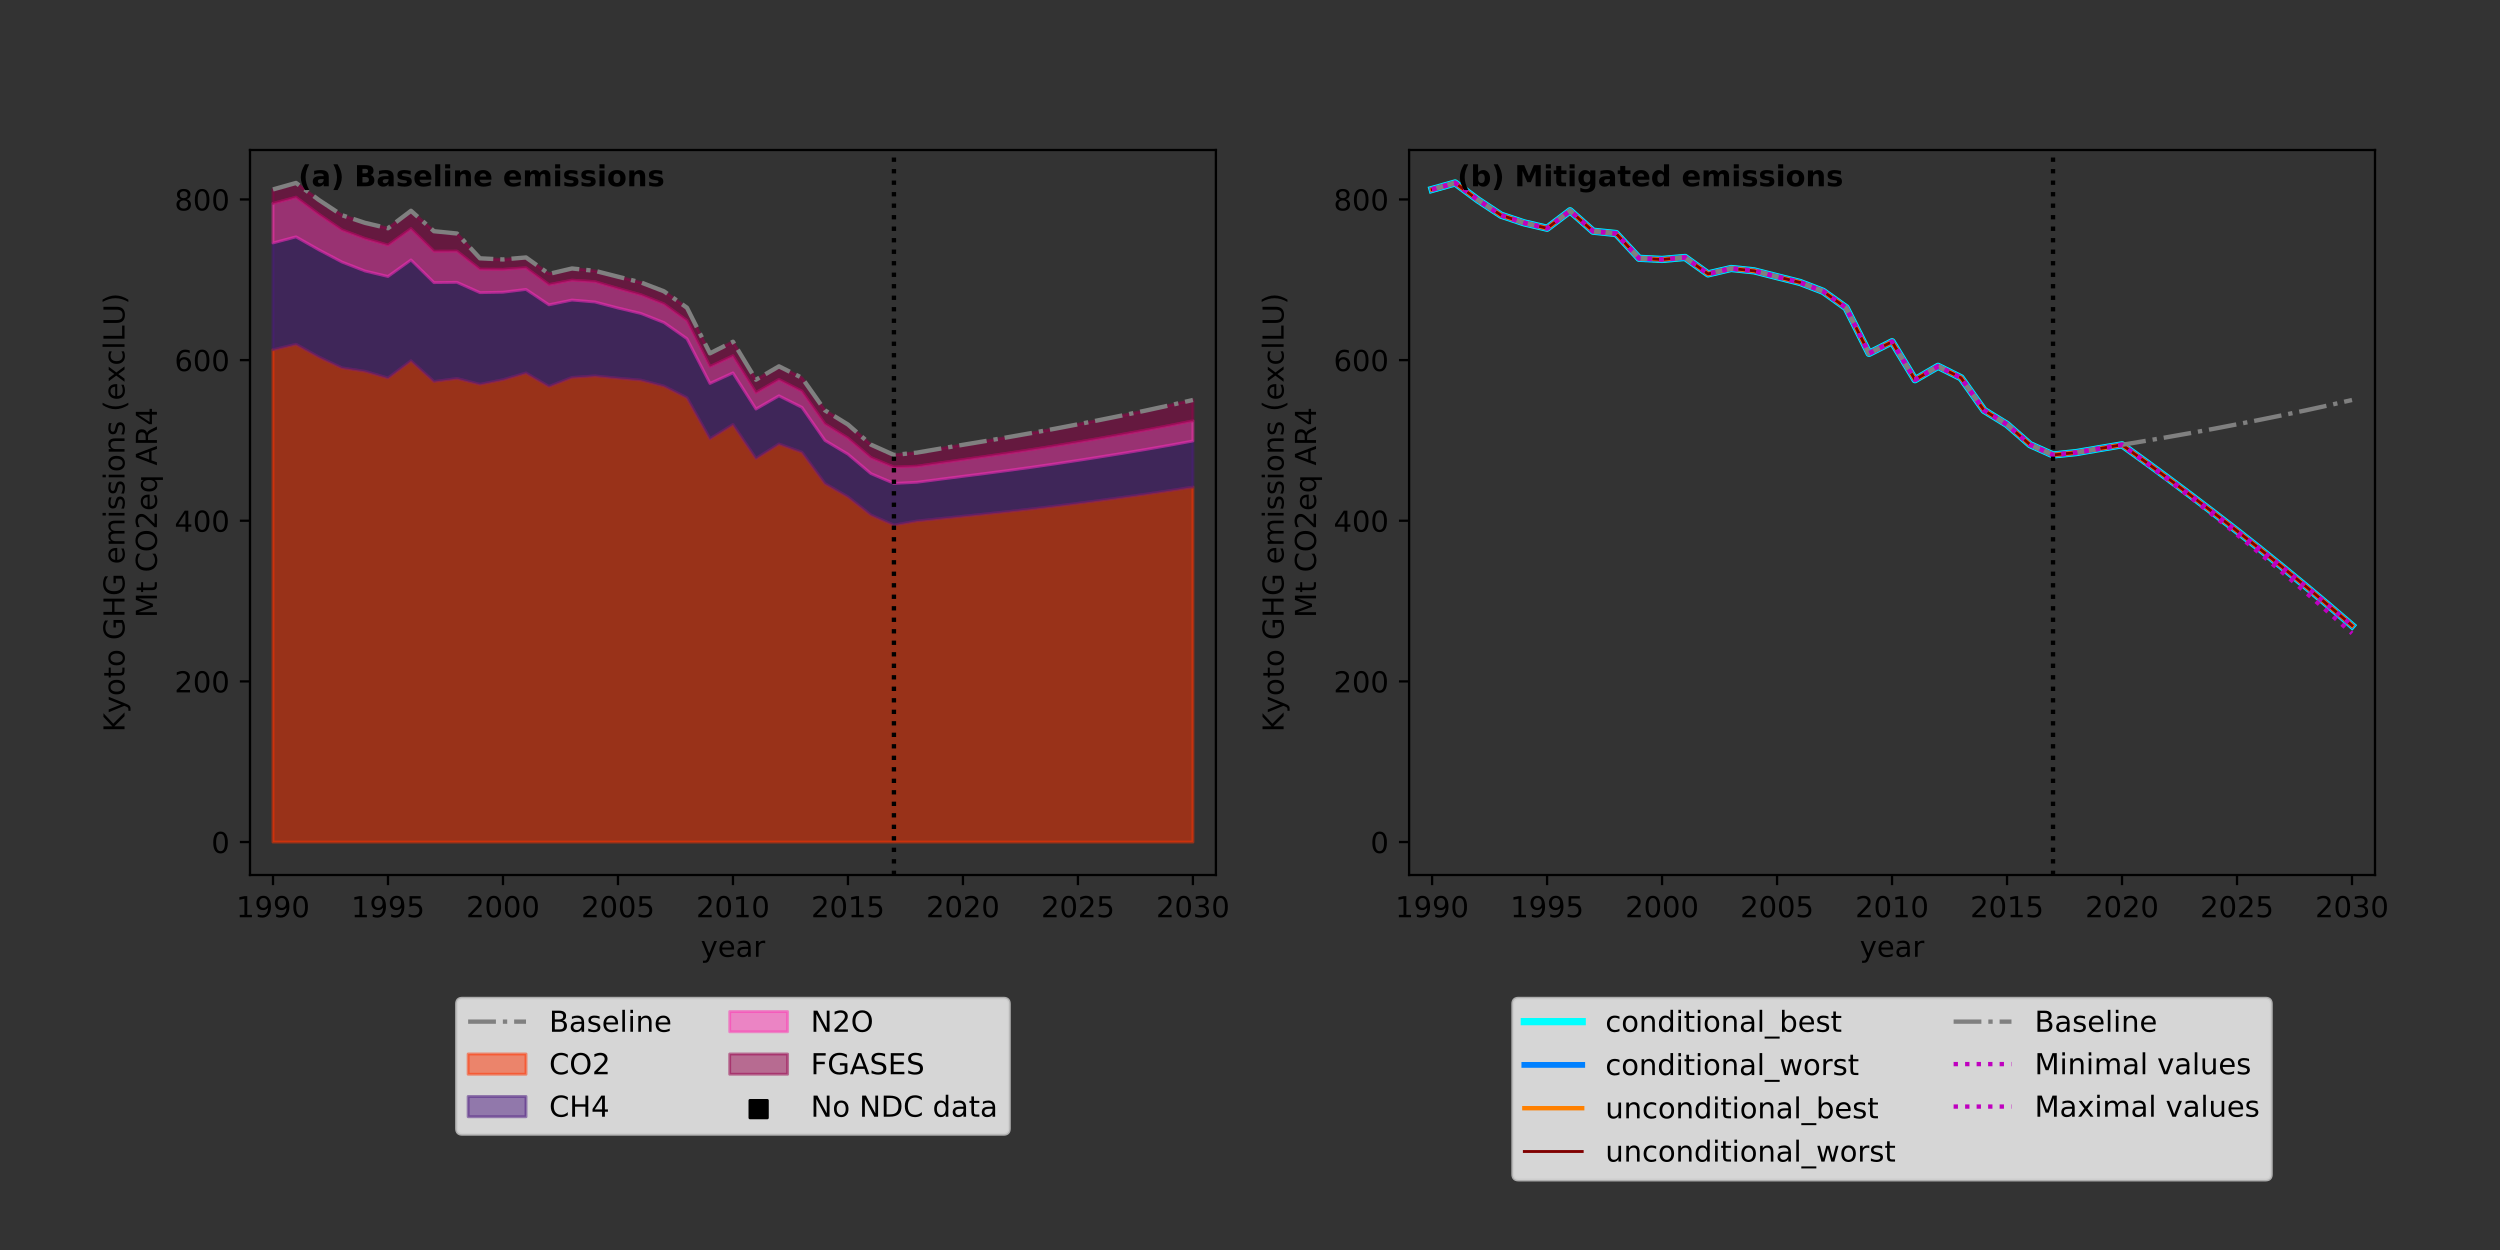 <?xml version="1.0" encoding="utf-8" standalone="no"?>
<!DOCTYPE svg PUBLIC "-//W3C//DTD SVG 1.1//EN"
  "http://www.w3.org/Graphics/SVG/1.1/DTD/svg11.dtd">
<!-- Created with matplotlib (https://matplotlib.org/) -->
<svg height="432pt" version="1.1" viewBox="0 0 864 432" width="864pt" xmlns="http://www.w3.org/2000/svg" xmlns:xlink="http://www.w3.org/1999/xlink">
 <rect x="0" y="0" width="864" height="432" fill="#333333" stroke="none"/>
 <defs>
  <style type="text/css">
*{stroke-linecap:butt;stroke-linejoin:round;}
  </style>
 </defs>
 <g id="figure_1">
  <g id="patch_1">
   <path d="M 0 432 
L 864 432 
L 864 0 
L 0 0 
z
" style="fill:none;"/>
  </g>
  <g id="axes_1">
   <g id="patch_2">
    <path d="M 86.4 302.4 
L 420.218 302.4 
L 420.218 51.84 
L 86.4 51.84 
z
" style="fill:none;"/>
   </g>
   <g id="PolyCollection_1">
    <defs>
     <path d="M 94.348 -311.119 
L 94.348 -140.989 
L 102.296 -140.989 
L 110.244 -140.989 
L 118.192 -140.989 
L 126.14 -140.989 
L 134.088 -140.989 
L 142.036 -140.989 
L 149.984 -140.989 
L 157.932 -140.989 
L 165.881 -140.989 
L 173.829 -140.989 
L 181.777 -140.989 
L 189.725 -140.989 
L 197.673 -140.989 
L 205.621 -140.989 
L 213.569 -140.989 
L 221.517 -140.989 
L 229.465 -140.989 
L 237.413 -140.989 
L 245.361 -140.989 
L 253.309 -140.989 
L 261.257 -140.989 
L 269.205 -140.989 
L 277.153 -140.989 
L 285.101 -140.989 
L 293.049 -140.989 
L 300.997 -140.989 
L 308.945 -140.989 
L 316.894 -140.989 
L 324.842 -140.989 
L 332.79 -140.989 
L 340.738 -140.989 
L 348.686 -140.989 
L 356.634 -140.989 
L 364.582 -140.989 
L 372.53 -140.989 
L 380.478 -140.989 
L 388.426 -140.989 
L 396.374 -140.989 
L 404.322 -140.989 
L 412.27 -140.989 
L 412.27 -263.684 
L 412.27 -263.684 
L 404.322 -262.443 
L 396.374 -261.271 
L 388.426 -260.156 
L 380.478 -259.087 
L 372.53 -258.05 
L 364.582 -257.056 
L 356.634 -256.117 
L 348.686 -255.228 
L 340.738 -254.383 
L 332.79 -253.573 
L 324.842 -252.758 
L 316.894 -251.925 
L 308.945 -250.534 
L 300.997 -254.009 
L 293.049 -260.291 
L 285.101 -264.878 
L 277.153 -275.689 
L 269.205 -278.552 
L 261.257 -273.534 
L 253.309 -285.271 
L 245.361 -280.338 
L 237.413 -294.53 
L 229.465 -298.558 
L 221.517 -300.621 
L 213.569 -301.297 
L 205.621 -302.068 
L 197.673 -301.543 
L 189.725 -298.448 
L 181.777 -303.096 
L 173.829 -300.771 
L 165.881 -299.178 
L 157.932 -301.189 
L 149.984 -300.132 
L 142.036 -307.31 
L 134.088 -301.355 
L 126.14 -303.67 
L 118.192 -304.857 
L 110.244 -308.598 
L 102.296 -313.013 
L 94.348 -311.119 
z
" id="m93b59c8444" style="stroke:#ff3300;stroke-opacity:0.5;"/>
    </defs>
    <g clip-path="url(#p969499b2aa)">
     <use style="fill:#ff3300;fill-opacity:0.5;stroke:#ff3300;stroke-opacity:0.5;" x="0" xlink:href="#m93b59c8444" y="432"/>
    </g>
   </g>
   <g id="PolyCollection_2">
    <defs>
     <path d="M 94.348 -348.038 
L 94.348 -311.119 
L 102.296 -313.013 
L 110.244 -308.598 
L 118.192 -304.857 
L 126.14 -303.67 
L 134.088 -301.355 
L 142.036 -307.31 
L 149.984 -300.132 
L 157.932 -301.189 
L 165.881 -299.178 
L 173.829 -300.771 
L 181.777 -303.096 
L 189.725 -298.448 
L 197.673 -301.543 
L 205.621 -302.068 
L 213.569 -301.297 
L 221.517 -300.621 
L 229.465 -298.558 
L 237.413 -294.53 
L 245.361 -280.338 
L 253.309 -285.271 
L 261.257 -273.534 
L 269.205 -278.552 
L 277.153 -275.689 
L 285.101 -264.878 
L 293.049 -260.291 
L 300.997 -254.009 
L 308.945 -250.534 
L 316.894 -251.925 
L 324.842 -252.758 
L 332.79 -253.573 
L 340.738 -254.383 
L 348.686 -255.228 
L 356.634 -256.117 
L 364.582 -257.056 
L 372.53 -258.05 
L 380.478 -259.087 
L 388.426 -260.156 
L 396.374 -261.271 
L 404.322 -262.443 
L 412.27 -263.684 
L 412.27 -279.596 
L 412.27 -279.596 
L 404.322 -278.128 
L 396.374 -276.736 
L 388.426 -275.406 
L 380.478 -274.124 
L 372.53 -272.876 
L 364.582 -271.672 
L 356.634 -270.527 
L 348.686 -269.435 
L 340.738 -268.388 
L 332.79 -267.378 
L 324.842 -266.36 
L 316.894 -265.324 
L 308.945 -264.938 
L 300.997 -268.308 
L 293.049 -275.029 
L 285.101 -279.782 
L 277.153 -291.203 
L 269.205 -295.202 
L 261.257 -290.637 
L 253.309 -303.121 
L 245.361 -299.486 
L 237.413 -314.936 
L 229.465 -320.515 
L 221.517 -323.655 
L 213.569 -325.549 
L 205.621 -327.631 
L 197.673 -328.302 
L 189.725 -326.651 
L 181.777 -331.98 
L 173.829 -331.003 
L 165.881 -330.86 
L 157.932 -334.415 
L 149.984 -334.331 
L 142.036 -342.155 
L 134.088 -336.444 
L 126.14 -338.341 
L 118.192 -341.437 
L 110.244 -345.634 
L 102.296 -350.143 
L 94.348 -348.038 
z
" id="m9bfb4a2f62" style="stroke:#4c1a80;stroke-opacity:0.5;"/>
    </defs>
    <g clip-path="url(#p969499b2aa)">
     <use style="fill:#4c1a80;fill-opacity:0.5;stroke:#4c1a80;stroke-opacity:0.5;" x="0" xlink:href="#m9bfb4a2f62" y="432"/>
    </g>
   </g>
   <g id="PolyCollection_3">
    <defs>
     <path d="M 94.348 -361.718 
L 94.348 -348.038 
L 102.296 -350.143 
L 110.244 -345.634 
L 118.192 -341.437 
L 126.14 -338.341 
L 134.088 -336.444 
L 142.036 -342.155 
L 149.984 -334.331 
L 157.932 -334.415 
L 165.881 -330.86 
L 173.829 -331.003 
L 181.777 -331.98 
L 189.725 -326.651 
L 197.673 -328.302 
L 205.621 -327.631 
L 213.569 -325.549 
L 221.517 -323.655 
L 229.465 -320.515 
L 237.413 -314.936 
L 245.361 -299.486 
L 253.309 -303.121 
L 261.257 -290.637 
L 269.205 -295.202 
L 277.153 -291.203 
L 285.101 -279.782 
L 293.049 -275.029 
L 300.997 -268.308 
L 308.945 -264.938 
L 316.894 -265.324 
L 324.842 -266.36 
L 332.79 -267.378 
L 340.738 -268.388 
L 348.686 -269.435 
L 356.634 -270.527 
L 364.582 -271.672 
L 372.53 -272.876 
L 380.478 -274.124 
L 388.426 -275.406 
L 396.374 -276.736 
L 404.322 -278.128 
L 412.27 -279.596 
L 412.27 -286.569 
L 412.27 -286.569 
L 404.322 -284.973 
L 396.374 -283.456 
L 388.426 -282.004 
L 380.478 -280.601 
L 372.53 -279.234 
L 364.582 -277.912 
L 356.634 -276.651 
L 348.686 -275.445 
L 340.738 -274.285 
L 332.79 -273.163 
L 324.842 -272.032 
L 316.894 -270.879 
L 308.945 -270.585 
L 300.997 -273.87 
L 293.049 -280.628 
L 285.101 -285.524 
L 277.153 -296.808 
L 269.205 -300.859 
L 261.257 -296.34 
L 253.309 -309.041 
L 245.361 -305.326 
L 237.413 -321.215 
L 229.465 -326.983 
L 221.517 -330.124 
L 213.569 -332.326 
L 205.621 -334.654 
L 197.673 -335.18 
L 189.725 -333.646 
L 181.777 -339.456 
L 173.829 -338.911 
L 165.881 -338.987 
L 157.932 -345.209 
L 149.984 -345.174 
L 142.036 -352.986 
L 134.088 -347.294 
L 126.14 -349.579 
L 118.192 -352.543 
L 110.244 -357.955 
L 102.296 -363.851 
L 94.348 -361.718 
z
" id="ma1d53ae8d5" style="stroke:#ff33b2;stroke-opacity:0.5;"/>
    </defs>
    <g clip-path="url(#p969499b2aa)">
     <use style="fill:#ff33b2;fill-opacity:0.5;stroke:#ff33b2;stroke-opacity:0.5;" x="0" xlink:href="#ma1d53ae8d5" y="432"/>
    </g>
   </g>
   <g id="PolyCollection_4">
    <defs>
     <path d="M 94.348 -366.534 
L 94.348 -361.718 
L 102.296 -363.851 
L 110.244 -357.955 
L 118.192 -352.543 
L 126.14 -349.579 
L 134.088 -347.294 
L 142.036 -352.986 
L 149.984 -345.174 
L 157.932 -345.209 
L 165.881 -338.987 
L 173.829 -338.911 
L 181.777 -339.456 
L 189.725 -333.646 
L 197.673 -335.18 
L 205.621 -334.654 
L 213.569 -332.326 
L 221.517 -330.124 
L 229.465 -326.983 
L 237.413 -321.215 
L 245.361 -305.326 
L 253.309 -309.041 
L 261.257 -296.34 
L 269.205 -300.859 
L 277.153 -296.808 
L 285.101 -285.524 
L 293.049 -280.628 
L 300.997 -273.87 
L 308.945 -270.585 
L 316.894 -270.879 
L 324.842 -272.032 
L 332.79 -273.163 
L 340.738 -274.285 
L 348.686 -275.445 
L 356.634 -276.651 
L 364.582 -277.912 
L 372.53 -279.234 
L 380.478 -280.601 
L 388.426 -282.004 
L 396.374 -283.456 
L 404.322 -284.973 
L 412.27 -286.569 
L 412.27 -293.767 
L 412.27 -293.767 
L 404.322 -291.94 
L 396.374 -290.202 
L 388.426 -288.537 
L 380.478 -286.926 
L 372.53 -285.353 
L 364.582 -283.828 
L 356.634 -282.367 
L 348.686 -280.961 
L 340.738 -279.6 
L 332.79 -278.276 
L 324.842 -276.938 
L 316.894 -275.576 
L 308.945 -274.774 
L 300.997 -278.329 
L 293.049 -285.286 
L 285.101 -290.183 
L 277.153 -301.43 
L 269.205 -305.395 
L 261.257 -300.774 
L 253.309 -313.893 
L 245.361 -309.886 
L 237.413 -325.644 
L 229.465 -331.324 
L 221.517 -334.381 
L 213.569 -336.377 
L 205.621 -338.397 
L 197.673 -339.214 
L 189.725 -337.344 
L 181.777 -343.026 
L 173.829 -342.334 
L 165.881 -342.726 
L 157.932 -351.298 
L 149.984 -352.094 
L 142.036 -359.146 
L 134.088 -353.122 
L 126.14 -354.982 
L 118.192 -357.629 
L 110.244 -362.863 
L 102.296 -368.771 
L 94.348 -366.534 
z
" id="me5e48fb289" style="stroke:#99004c;stroke-opacity:0.5;"/>
    </defs>
    <g clip-path="url(#p969499b2aa)">
     <use style="fill:#99004c;fill-opacity:0.5;stroke:#99004c;stroke-opacity:0.5;" x="0" xlink:href="#me5e48fb289" y="432"/>
    </g>
   </g>
   <g id="PathCollection_1">
    <defs>
     <path d="M -3 3 
L 3 3 
L 3 -3 
L -3 -3 
z
" id="m5ff290062b" style="stroke:#000000;"/>
    </defs>
    <g clip-path="url(#p969499b2aa)">
     <use style="stroke:#000000;" x="0" xlink:href="#m5ff290062b" y="0"/>
    </g>
   </g>
   <g id="matplotlib.axis_1">
    <g id="xtick_1">
     <g id="line2d_1">
      <defs>
       <path d="M 0 0 
L 0 3.5 
" id="m3acc693a6c" style="stroke:#000000;stroke-width:0.8;"/>
      </defs>
      <g>
       <use style="stroke:#000000;stroke-width:0.8;" x="94.348" xlink:href="#m3acc693a6c" y="302.4"/>
      </g>
     </g>
     <g id="text_1">
      <!-- 1990 -->
      <defs>
       <path d="M 12.406 8.297 
L 28.516 8.297 
L 28.516 63.922 
L 10.984 60.406 
L 10.984 69.391 
L 28.422 72.906 
L 38.281 72.906 
L 38.281 8.297 
L 54.391 8.297 
L 54.391 0 
L 12.406 0 
z
" id="DejaVuSans-49"/>
       <path d="M 10.984 1.516 
L 10.984 10.5 
Q 14.703 8.734 18.5 7.812 
Q 22.312 6.891 25.984 6.891 
Q 35.75 6.891 40.891 13.453 
Q 46.047 20.016 46.781 33.406 
Q 43.953 29.203 39.594 26.953 
Q 35.25 24.703 29.984 24.703 
Q 19.047 24.703 12.672 31.312 
Q 6.297 37.938 6.297 49.422 
Q 6.297 60.641 12.938 67.422 
Q 19.578 74.219 30.609 74.219 
Q 43.266 74.219 49.922 64.516 
Q 56.594 54.828 56.594 36.375 
Q 56.594 19.141 48.406 8.859 
Q 40.234 -1.422 26.422 -1.422 
Q 22.703 -1.422 18.891 -0.688 
Q 15.094 0.047 10.984 1.516 
z
M 30.609 32.422 
Q 37.25 32.422 41.125 36.953 
Q 45.016 41.5 45.016 49.422 
Q 45.016 57.281 41.125 61.844 
Q 37.25 66.406 30.609 66.406 
Q 23.969 66.406 20.094 61.844 
Q 16.219 57.281 16.219 49.422 
Q 16.219 41.5 20.094 36.953 
Q 23.969 32.422 30.609 32.422 
z
" id="DejaVuSans-57"/>
       <path d="M 31.781 66.406 
Q 24.172 66.406 20.328 58.906 
Q 16.5 51.422 16.5 36.375 
Q 16.5 21.391 20.328 13.891 
Q 24.172 6.391 31.781 6.391 
Q 39.453 6.391 43.281 13.891 
Q 47.125 21.391 47.125 36.375 
Q 47.125 51.422 43.281 58.906 
Q 39.453 66.406 31.781 66.406 
z
M 31.781 74.219 
Q 44.047 74.219 50.516 64.516 
Q 56.984 54.828 56.984 36.375 
Q 56.984 17.969 50.516 8.266 
Q 44.047 -1.422 31.781 -1.422 
Q 19.531 -1.422 13.062 8.266 
Q 6.594 17.969 6.594 36.375 
Q 6.594 54.828 13.062 64.516 
Q 19.531 74.219 31.781 74.219 
z
" id="DejaVuSans-48"/>
      </defs>
      <g transform="translate(81.623 316.998)scale(0.1 -0.1)">
       <use xlink:href="#DejaVuSans-49"/>
       <use x="63.623" xlink:href="#DejaVuSans-57"/>
       <use x="127.246" xlink:href="#DejaVuSans-57"/>
       <use x="190.869" xlink:href="#DejaVuSans-48"/>
      </g>
     </g>
    </g>
    <g id="xtick_2">
     <g id="line2d_2">
      <g>
       <use style="stroke:#000000;stroke-width:0.8;" x="134.088" xlink:href="#m3acc693a6c" y="302.4"/>
      </g>
     </g>
     <g id="text_2">
      <!-- 1995 -->
      <defs>
       <path d="M 10.797 72.906 
L 49.516 72.906 
L 49.516 64.594 
L 19.828 64.594 
L 19.828 46.734 
Q 21.969 47.469 24.109 47.828 
Q 26.266 48.188 28.422 48.188 
Q 40.625 48.188 47.75 41.5 
Q 54.891 34.812 54.891 23.391 
Q 54.891 11.625 47.562 5.094 
Q 40.234 -1.422 26.906 -1.422 
Q 22.312 -1.422 17.547 -0.641 
Q 12.797 0.141 7.719 1.703 
L 7.719 11.625 
Q 12.109 9.234 16.797 8.062 
Q 21.484 6.891 26.703 6.891 
Q 35.156 6.891 40.078 11.328 
Q 45.016 15.766 45.016 23.391 
Q 45.016 31 40.078 35.438 
Q 35.156 39.891 26.703 39.891 
Q 22.75 39.891 18.812 39.016 
Q 14.891 38.141 10.797 36.281 
z
" id="DejaVuSans-53"/>
      </defs>
      <g transform="translate(121.363 316.998)scale(0.1 -0.1)">
       <use xlink:href="#DejaVuSans-49"/>
       <use x="63.623" xlink:href="#DejaVuSans-57"/>
       <use x="127.246" xlink:href="#DejaVuSans-57"/>
       <use x="190.869" xlink:href="#DejaVuSans-53"/>
      </g>
     </g>
    </g>
    <g id="xtick_3">
     <g id="line2d_3">
      <g>
       <use style="stroke:#000000;stroke-width:0.8;" x="173.829" xlink:href="#m3acc693a6c" y="302.4"/>
      </g>
     </g>
     <g id="text_3">
      <!-- 2000 -->
      <defs>
       <path d="M 19.188 8.297 
L 53.609 8.297 
L 53.609 0 
L 7.328 0 
L 7.328 8.297 
Q 12.938 14.109 22.625 23.891 
Q 32.328 33.688 34.812 36.531 
Q 39.547 41.844 41.422 45.531 
Q 43.312 49.219 43.312 52.781 
Q 43.312 58.594 39.234 62.25 
Q 35.156 65.922 28.609 65.922 
Q 23.969 65.922 18.812 64.312 
Q 13.672 62.703 7.812 59.422 
L 7.812 69.391 
Q 13.766 71.781 18.938 73 
Q 24.125 74.219 28.422 74.219 
Q 39.75 74.219 46.484 68.547 
Q 53.219 62.891 53.219 53.422 
Q 53.219 48.922 51.531 44.891 
Q 49.859 40.875 45.406 35.406 
Q 44.188 33.984 37.641 27.219 
Q 31.109 20.453 19.188 8.297 
z
" id="DejaVuSans-50"/>
      </defs>
      <g transform="translate(161.104 316.998)scale(0.1 -0.1)">
       <use xlink:href="#DejaVuSans-50"/>
       <use x="63.623" xlink:href="#DejaVuSans-48"/>
       <use x="127.246" xlink:href="#DejaVuSans-48"/>
       <use x="190.869" xlink:href="#DejaVuSans-48"/>
      </g>
     </g>
    </g>
    <g id="xtick_4">
     <g id="line2d_4">
      <g>
       <use style="stroke:#000000;stroke-width:0.8;" x="213.569" xlink:href="#m3acc693a6c" y="302.4"/>
      </g>
     </g>
     <g id="text_4">
      <!-- 2005 -->
      <g transform="translate(200.844 316.998)scale(0.1 -0.1)">
       <use xlink:href="#DejaVuSans-50"/>
       <use x="63.623" xlink:href="#DejaVuSans-48"/>
       <use x="127.246" xlink:href="#DejaVuSans-48"/>
       <use x="190.869" xlink:href="#DejaVuSans-53"/>
      </g>
     </g>
    </g>
    <g id="xtick_5">
     <g id="line2d_5">
      <g>
       <use style="stroke:#000000;stroke-width:0.8;" x="253.309" xlink:href="#m3acc693a6c" y="302.4"/>
      </g>
     </g>
     <g id="text_5">
      <!-- 2010 -->
      <g transform="translate(240.584 316.998)scale(0.1 -0.1)">
       <use xlink:href="#DejaVuSans-50"/>
       <use x="63.623" xlink:href="#DejaVuSans-48"/>
       <use x="127.246" xlink:href="#DejaVuSans-49"/>
       <use x="190.869" xlink:href="#DejaVuSans-48"/>
      </g>
     </g>
    </g>
    <g id="xtick_6">
     <g id="line2d_6">
      <g>
       <use style="stroke:#000000;stroke-width:0.8;" x="293.049" xlink:href="#m3acc693a6c" y="302.4"/>
      </g>
     </g>
     <g id="text_6">
      <!-- 2015 -->
      <g transform="translate(280.324 316.998)scale(0.1 -0.1)">
       <use xlink:href="#DejaVuSans-50"/>
       <use x="63.623" xlink:href="#DejaVuSans-48"/>
       <use x="127.246" xlink:href="#DejaVuSans-49"/>
       <use x="190.869" xlink:href="#DejaVuSans-53"/>
      </g>
     </g>
    </g>
    <g id="xtick_7">
     <g id="line2d_7">
      <g>
       <use style="stroke:#000000;stroke-width:0.8;" x="332.79" xlink:href="#m3acc693a6c" y="302.4"/>
      </g>
     </g>
     <g id="text_7">
      <!-- 2020 -->
      <g transform="translate(320.065 316.998)scale(0.1 -0.1)">
       <use xlink:href="#DejaVuSans-50"/>
       <use x="63.623" xlink:href="#DejaVuSans-48"/>
       <use x="127.246" xlink:href="#DejaVuSans-50"/>
       <use x="190.869" xlink:href="#DejaVuSans-48"/>
      </g>
     </g>
    </g>
    <g id="xtick_8">
     <g id="line2d_8">
      <g>
       <use style="stroke:#000000;stroke-width:0.8;" x="372.53" xlink:href="#m3acc693a6c" y="302.4"/>
      </g>
     </g>
     <g id="text_8">
      <!-- 2025 -->
      <g transform="translate(359.805 316.998)scale(0.1 -0.1)">
       <use xlink:href="#DejaVuSans-50"/>
       <use x="63.623" xlink:href="#DejaVuSans-48"/>
       <use x="127.246" xlink:href="#DejaVuSans-50"/>
       <use x="190.869" xlink:href="#DejaVuSans-53"/>
      </g>
     </g>
    </g>
    <g id="xtick_9">
     <g id="line2d_9">
      <g>
       <use style="stroke:#000000;stroke-width:0.8;" x="412.27" xlink:href="#m3acc693a6c" y="302.4"/>
      </g>
     </g>
     <g id="text_9">
      <!-- 2030 -->
      <defs>
       <path d="M 40.578 39.312 
Q 47.656 37.797 51.625 33 
Q 55.609 28.219 55.609 21.188 
Q 55.609 10.406 48.188 4.484 
Q 40.766 -1.422 27.094 -1.422 
Q 22.516 -1.422 17.656 -0.516 
Q 12.797 0.391 7.625 2.203 
L 7.625 11.719 
Q 11.719 9.328 16.594 8.109 
Q 21.484 6.891 26.812 6.891 
Q 36.078 6.891 40.938 10.547 
Q 45.797 14.203 45.797 21.188 
Q 45.797 27.641 41.281 31.266 
Q 36.766 34.906 28.719 34.906 
L 20.219 34.906 
L 20.219 43.016 
L 29.109 43.016 
Q 36.375 43.016 40.234 45.922 
Q 44.094 48.828 44.094 54.297 
Q 44.094 59.906 40.109 62.906 
Q 36.141 65.922 28.719 65.922 
Q 24.656 65.922 20.016 65.031 
Q 15.375 64.156 9.812 62.312 
L 9.812 71.094 
Q 15.438 72.656 20.344 73.438 
Q 25.25 74.219 29.594 74.219 
Q 40.828 74.219 47.359 69.109 
Q 53.906 64.016 53.906 55.328 
Q 53.906 49.266 50.438 45.094 
Q 46.969 40.922 40.578 39.312 
z
" id="DejaVuSans-51"/>
      </defs>
      <g transform="translate(399.545 316.998)scale(0.1 -0.1)">
       <use xlink:href="#DejaVuSans-50"/>
       <use x="63.623" xlink:href="#DejaVuSans-48"/>
       <use x="127.246" xlink:href="#DejaVuSans-51"/>
       <use x="190.869" xlink:href="#DejaVuSans-48"/>
      </g>
     </g>
    </g>
    <g id="text_10">
     <!-- year -->
     <defs>
      <path d="M 32.172 -5.078 
Q 28.375 -14.844 24.75 -17.812 
Q 21.141 -20.797 15.094 -20.797 
L 7.906 -20.797 
L 7.906 -13.281 
L 13.188 -13.281 
Q 16.891 -13.281 18.938 -11.516 
Q 21 -9.766 23.484 -3.219 
L 25.094 0.875 
L 2.984 54.688 
L 12.5 54.688 
L 29.594 11.922 
L 46.688 54.688 
L 56.203 54.688 
z
" id="DejaVuSans-121"/>
      <path d="M 56.203 29.594 
L 56.203 25.203 
L 14.891 25.203 
Q 15.484 15.922 20.484 11.062 
Q 25.484 6.203 34.422 6.203 
Q 39.594 6.203 44.453 7.469 
Q 49.312 8.734 54.109 11.281 
L 54.109 2.781 
Q 49.266 0.734 44.188 -0.344 
Q 39.109 -1.422 33.891 -1.422 
Q 20.797 -1.422 13.156 6.188 
Q 5.516 13.812 5.516 26.812 
Q 5.516 40.234 12.766 48.109 
Q 20.016 56 32.328 56 
Q 43.359 56 49.781 48.891 
Q 56.203 41.797 56.203 29.594 
z
M 47.219 32.234 
Q 47.125 39.594 43.094 43.984 
Q 39.062 48.391 32.422 48.391 
Q 24.906 48.391 20.391 44.141 
Q 15.875 39.891 15.188 32.172 
z
" id="DejaVuSans-101"/>
      <path d="M 34.281 27.484 
Q 23.391 27.484 19.188 25 
Q 14.984 22.516 14.984 16.5 
Q 14.984 11.719 18.141 8.906 
Q 21.297 6.109 26.703 6.109 
Q 34.188 6.109 38.703 11.406 
Q 43.219 16.703 43.219 25.484 
L 43.219 27.484 
z
M 52.203 31.203 
L 52.203 0 
L 43.219 0 
L 43.219 8.297 
Q 40.141 3.328 35.547 0.953 
Q 30.953 -1.422 24.312 -1.422 
Q 15.922 -1.422 10.953 3.297 
Q 6 8.016 6 15.922 
Q 6 25.141 12.172 29.828 
Q 18.359 34.516 30.609 34.516 
L 43.219 34.516 
L 43.219 35.406 
Q 43.219 41.609 39.141 45 
Q 35.062 48.391 27.688 48.391 
Q 23 48.391 18.547 47.266 
Q 14.109 46.141 10.016 43.891 
L 10.016 52.203 
Q 14.938 54.109 19.578 55.047 
Q 24.219 56 28.609 56 
Q 40.484 56 46.344 49.844 
Q 52.203 43.703 52.203 31.203 
z
" id="DejaVuSans-97"/>
      <path d="M 41.109 46.297 
Q 39.594 47.172 37.812 47.578 
Q 36.031 48 33.891 48 
Q 26.266 48 22.188 43.047 
Q 18.109 38.094 18.109 28.812 
L 18.109 0 
L 9.078 0 
L 9.078 54.688 
L 18.109 54.688 
L 18.109 46.188 
Q 20.953 51.172 25.484 53.578 
Q 30.031 56 36.531 56 
Q 37.453 56 38.578 55.875 
Q 39.703 55.766 41.062 55.516 
z
" id="DejaVuSans-114"/>
     </defs>
     <g transform="translate(242.154 330.677)scale(0.1 -0.1)">
      <use xlink:href="#DejaVuSans-121"/>
      <use x="59.18" xlink:href="#DejaVuSans-101"/>
      <use x="120.703" xlink:href="#DejaVuSans-97"/>
      <use x="181.982" xlink:href="#DejaVuSans-114"/>
     </g>
    </g>
   </g>
   <g id="matplotlib.axis_2">
    <g id="ytick_1">
     <g id="line2d_10">
      <defs>
       <path d="M 0 0 
L -3.5 0 
" id="m9ecb28a713" style="stroke:#000000;stroke-width:0.8;"/>
      </defs>
      <g>
       <use style="stroke:#000000;stroke-width:0.8;" x="86.4" xlink:href="#m9ecb28a713" y="291.011"/>
      </g>
     </g>
     <g id="text_11">
      <!-- 0 -->
      <g transform="translate(73.037 294.81)scale(0.1 -0.1)">
       <use xlink:href="#DejaVuSans-48"/>
      </g>
     </g>
    </g>
    <g id="ytick_2">
     <g id="line2d_11">
      <g>
       <use style="stroke:#000000;stroke-width:0.8;" x="86.4" xlink:href="#m9ecb28a713" y="235.489"/>
      </g>
     </g>
     <g id="text_12">
      <!-- 200 -->
      <g transform="translate(60.312 239.288)scale(0.1 -0.1)">
       <use xlink:href="#DejaVuSans-50"/>
       <use x="63.623" xlink:href="#DejaVuSans-48"/>
       <use x="127.246" xlink:href="#DejaVuSans-48"/>
      </g>
     </g>
    </g>
    <g id="ytick_3">
     <g id="line2d_12">
      <g>
       <use style="stroke:#000000;stroke-width:0.8;" x="86.4" xlink:href="#m9ecb28a713" y="179.966"/>
      </g>
     </g>
     <g id="text_13">
      <!-- 400 -->
      <defs>
       <path d="M 37.797 64.312 
L 12.891 25.391 
L 37.797 25.391 
z
M 35.203 72.906 
L 47.609 72.906 
L 47.609 25.391 
L 58.016 25.391 
L 58.016 17.188 
L 47.609 17.188 
L 47.609 0 
L 37.797 0 
L 37.797 17.188 
L 4.891 17.188 
L 4.891 26.703 
z
" id="DejaVuSans-52"/>
      </defs>
      <g transform="translate(60.312 183.766)scale(0.1 -0.1)">
       <use xlink:href="#DejaVuSans-52"/>
       <use x="63.623" xlink:href="#DejaVuSans-48"/>
       <use x="127.246" xlink:href="#DejaVuSans-48"/>
      </g>
     </g>
    </g>
    <g id="ytick_4">
     <g id="line2d_13">
      <g>
       <use style="stroke:#000000;stroke-width:0.8;" x="86.4" xlink:href="#m9ecb28a713" y="124.444"/>
      </g>
     </g>
     <g id="text_14">
      <!-- 600 -->
      <defs>
       <path d="M 33.016 40.375 
Q 26.375 40.375 22.484 35.828 
Q 18.609 31.297 18.609 23.391 
Q 18.609 15.531 22.484 10.953 
Q 26.375 6.391 33.016 6.391 
Q 39.656 6.391 43.531 10.953 
Q 47.406 15.531 47.406 23.391 
Q 47.406 31.297 43.531 35.828 
Q 39.656 40.375 33.016 40.375 
z
M 52.594 71.297 
L 52.594 62.312 
Q 48.875 64.062 45.094 64.984 
Q 41.312 65.922 37.594 65.922 
Q 27.828 65.922 22.672 59.328 
Q 17.531 52.734 16.797 39.406 
Q 19.672 43.656 24.016 45.922 
Q 28.375 48.188 33.594 48.188 
Q 44.578 48.188 50.953 41.516 
Q 57.328 34.859 57.328 23.391 
Q 57.328 12.156 50.688 5.359 
Q 44.047 -1.422 33.016 -1.422 
Q 20.359 -1.422 13.672 8.266 
Q 6.984 17.969 6.984 36.375 
Q 6.984 53.656 15.188 63.938 
Q 23.391 74.219 37.203 74.219 
Q 40.922 74.219 44.703 73.484 
Q 48.484 72.75 52.594 71.297 
z
" id="DejaVuSans-54"/>
      </defs>
      <g transform="translate(60.312 128.243)scale(0.1 -0.1)">
       <use xlink:href="#DejaVuSans-54"/>
       <use x="63.623" xlink:href="#DejaVuSans-48"/>
       <use x="127.246" xlink:href="#DejaVuSans-48"/>
      </g>
     </g>
    </g>
    <g id="ytick_5">
     <g id="line2d_14">
      <g>
       <use style="stroke:#000000;stroke-width:0.8;" x="86.4" xlink:href="#m9ecb28a713" y="68.922"/>
      </g>
     </g>
     <g id="text_15">
      <!-- 800 -->
      <defs>
       <path d="M 31.781 34.625 
Q 24.75 34.625 20.719 30.859 
Q 16.703 27.094 16.703 20.516 
Q 16.703 13.922 20.719 10.156 
Q 24.75 6.391 31.781 6.391 
Q 38.812 6.391 42.859 10.172 
Q 46.922 13.969 46.922 20.516 
Q 46.922 27.094 42.891 30.859 
Q 38.875 34.625 31.781 34.625 
z
M 21.922 38.812 
Q 15.578 40.375 12.031 44.719 
Q 8.5 49.078 8.5 55.328 
Q 8.5 64.062 14.719 69.141 
Q 20.953 74.219 31.781 74.219 
Q 42.672 74.219 48.875 69.141 
Q 55.078 64.062 55.078 55.328 
Q 55.078 49.078 51.531 44.719 
Q 48 40.375 41.703 38.812 
Q 48.828 37.156 52.797 32.312 
Q 56.781 27.484 56.781 20.516 
Q 56.781 9.906 50.312 4.234 
Q 43.844 -1.422 31.781 -1.422 
Q 19.734 -1.422 13.25 4.234 
Q 6.781 9.906 6.781 20.516 
Q 6.781 27.484 10.781 32.312 
Q 14.797 37.156 21.922 38.812 
z
M 18.312 54.391 
Q 18.312 48.734 21.844 45.562 
Q 25.391 42.391 31.781 42.391 
Q 38.141 42.391 41.719 45.562 
Q 45.312 48.734 45.312 54.391 
Q 45.312 60.062 41.719 63.234 
Q 38.141 66.406 31.781 66.406 
Q 25.391 66.406 21.844 63.234 
Q 18.312 60.062 18.312 54.391 
z
" id="DejaVuSans-56"/>
      </defs>
      <g transform="translate(60.312 72.721)scale(0.1 -0.1)">
       <use xlink:href="#DejaVuSans-56"/>
       <use x="63.623" xlink:href="#DejaVuSans-48"/>
       <use x="127.246" xlink:href="#DejaVuSans-48"/>
      </g>
     </g>
    </g>
    <g id="text_16">
     <!-- Kyoto GHG emissions (exclLU) -->
     <defs>
      <path d="M 9.812 72.906 
L 19.672 72.906 
L 19.672 42.094 
L 52.391 72.906 
L 65.094 72.906 
L 28.906 38.922 
L 67.672 0 
L 54.688 0 
L 19.672 35.109 
L 19.672 0 
L 9.812 0 
z
" id="DejaVuSans-75"/>
      <path d="M 30.609 48.391 
Q 23.391 48.391 19.188 42.75 
Q 14.984 37.109 14.984 27.297 
Q 14.984 17.484 19.156 11.844 
Q 23.344 6.203 30.609 6.203 
Q 37.797 6.203 41.984 11.859 
Q 46.188 17.531 46.188 27.297 
Q 46.188 37.016 41.984 42.703 
Q 37.797 48.391 30.609 48.391 
z
M 30.609 56 
Q 42.328 56 49.016 48.375 
Q 55.719 40.766 55.719 27.297 
Q 55.719 13.875 49.016 6.219 
Q 42.328 -1.422 30.609 -1.422 
Q 18.844 -1.422 12.172 6.219 
Q 5.516 13.875 5.516 27.297 
Q 5.516 40.766 12.172 48.375 
Q 18.844 56 30.609 56 
z
" id="DejaVuSans-111"/>
      <path d="M 18.312 70.219 
L 18.312 54.688 
L 36.812 54.688 
L 36.812 47.703 
L 18.312 47.703 
L 18.312 18.016 
Q 18.312 11.328 20.141 9.422 
Q 21.969 7.516 27.594 7.516 
L 36.812 7.516 
L 36.812 0 
L 27.594 0 
Q 17.188 0 13.234 3.875 
Q 9.281 7.766 9.281 18.016 
L 9.281 47.703 
L 2.688 47.703 
L 2.688 54.688 
L 9.281 54.688 
L 9.281 70.219 
z
" id="DejaVuSans-116"/>
      <path id="DejaVuSans-32"/>
      <path d="M 59.516 10.406 
L 59.516 29.984 
L 43.406 29.984 
L 43.406 38.094 
L 69.281 38.094 
L 69.281 6.781 
Q 63.578 2.734 56.688 0.656 
Q 49.812 -1.422 42 -1.422 
Q 24.906 -1.422 15.25 8.562 
Q 5.609 18.562 5.609 36.375 
Q 5.609 54.25 15.25 64.234 
Q 24.906 74.219 42 74.219 
Q 49.125 74.219 55.547 72.453 
Q 61.969 70.703 67.391 67.281 
L 67.391 56.781 
Q 61.922 61.422 55.766 63.766 
Q 49.609 66.109 42.828 66.109 
Q 29.438 66.109 22.719 58.641 
Q 16.016 51.172 16.016 36.375 
Q 16.016 21.625 22.719 14.156 
Q 29.438 6.688 42.828 6.688 
Q 48.047 6.688 52.141 7.594 
Q 56.25 8.5 59.516 10.406 
z
" id="DejaVuSans-71"/>
      <path d="M 9.812 72.906 
L 19.672 72.906 
L 19.672 43.016 
L 55.516 43.016 
L 55.516 72.906 
L 65.375 72.906 
L 65.375 0 
L 55.516 0 
L 55.516 34.719 
L 19.672 34.719 
L 19.672 0 
L 9.812 0 
z
" id="DejaVuSans-72"/>
      <path d="M 52 44.188 
Q 55.375 50.25 60.062 53.125 
Q 64.75 56 71.094 56 
Q 79.641 56 84.281 50.016 
Q 88.922 44.047 88.922 33.016 
L 88.922 0 
L 79.891 0 
L 79.891 32.719 
Q 79.891 40.578 77.094 44.375 
Q 74.312 48.188 68.609 48.188 
Q 61.625 48.188 57.562 43.547 
Q 53.516 38.922 53.516 30.906 
L 53.516 0 
L 44.484 0 
L 44.484 32.719 
Q 44.484 40.625 41.703 44.406 
Q 38.922 48.188 33.109 48.188 
Q 26.219 48.188 22.156 43.531 
Q 18.109 38.875 18.109 30.906 
L 18.109 0 
L 9.078 0 
L 9.078 54.688 
L 18.109 54.688 
L 18.109 46.188 
Q 21.188 51.219 25.484 53.609 
Q 29.781 56 35.688 56 
Q 41.656 56 45.828 52.969 
Q 50 49.953 52 44.188 
z
" id="DejaVuSans-109"/>
      <path d="M 9.422 54.688 
L 18.406 54.688 
L 18.406 0 
L 9.422 0 
z
M 9.422 75.984 
L 18.406 75.984 
L 18.406 64.594 
L 9.422 64.594 
z
" id="DejaVuSans-105"/>
      <path d="M 44.281 53.078 
L 44.281 44.578 
Q 40.484 46.531 36.375 47.5 
Q 32.281 48.484 27.875 48.484 
Q 21.188 48.484 17.844 46.438 
Q 14.5 44.391 14.5 40.281 
Q 14.5 37.156 16.891 35.375 
Q 19.281 33.594 26.516 31.984 
L 29.594 31.297 
Q 39.156 29.25 43.188 25.516 
Q 47.219 21.781 47.219 15.094 
Q 47.219 7.469 41.188 3.016 
Q 35.156 -1.422 24.609 -1.422 
Q 20.219 -1.422 15.453 -0.562 
Q 10.688 0.297 5.422 2 
L 5.422 11.281 
Q 10.406 8.688 15.234 7.391 
Q 20.062 6.109 24.812 6.109 
Q 31.156 6.109 34.562 8.281 
Q 37.984 10.453 37.984 14.406 
Q 37.984 18.062 35.516 20.016 
Q 33.062 21.969 24.703 23.781 
L 21.578 24.516 
Q 13.234 26.266 9.516 29.906 
Q 5.812 33.547 5.812 39.891 
Q 5.812 47.609 11.281 51.797 
Q 16.75 56 26.812 56 
Q 31.781 56 36.172 55.266 
Q 40.578 54.547 44.281 53.078 
z
" id="DejaVuSans-115"/>
      <path d="M 54.891 33.016 
L 54.891 0 
L 45.906 0 
L 45.906 32.719 
Q 45.906 40.484 42.875 44.328 
Q 39.844 48.188 33.797 48.188 
Q 26.516 48.188 22.312 43.547 
Q 18.109 38.922 18.109 30.906 
L 18.109 0 
L 9.078 0 
L 9.078 54.688 
L 18.109 54.688 
L 18.109 46.188 
Q 21.344 51.125 25.703 53.562 
Q 30.078 56 35.797 56 
Q 45.219 56 50.047 50.172 
Q 54.891 44.344 54.891 33.016 
z
" id="DejaVuSans-110"/>
      <path d="M 31 75.875 
Q 24.469 64.656 21.281 53.656 
Q 18.109 42.672 18.109 31.391 
Q 18.109 20.125 21.312 9.062 
Q 24.516 -2 31 -13.188 
L 23.188 -13.188 
Q 15.875 -1.703 12.234 9.375 
Q 8.594 20.453 8.594 31.391 
Q 8.594 42.281 12.203 53.312 
Q 15.828 64.359 23.188 75.875 
z
" id="DejaVuSans-40"/>
      <path d="M 54.891 54.688 
L 35.109 28.078 
L 55.906 0 
L 45.312 0 
L 29.391 21.484 
L 13.484 0 
L 2.875 0 
L 24.125 28.609 
L 4.688 54.688 
L 15.281 54.688 
L 29.781 35.203 
L 44.281 54.688 
z
" id="DejaVuSans-120"/>
      <path d="M 48.781 52.594 
L 48.781 44.188 
Q 44.969 46.297 41.141 47.344 
Q 37.312 48.391 33.406 48.391 
Q 24.656 48.391 19.812 42.844 
Q 14.984 37.312 14.984 27.297 
Q 14.984 17.281 19.812 11.734 
Q 24.656 6.203 33.406 6.203 
Q 37.312 6.203 41.141 7.25 
Q 44.969 8.297 48.781 10.406 
L 48.781 2.094 
Q 45.016 0.344 40.984 -0.531 
Q 36.969 -1.422 32.422 -1.422 
Q 20.062 -1.422 12.781 6.344 
Q 5.516 14.109 5.516 27.297 
Q 5.516 40.672 12.859 48.328 
Q 20.219 56 33.016 56 
Q 37.156 56 41.109 55.141 
Q 45.062 54.297 48.781 52.594 
z
" id="DejaVuSans-99"/>
      <path d="M 9.422 75.984 
L 18.406 75.984 
L 18.406 0 
L 9.422 0 
z
" id="DejaVuSans-108"/>
      <path d="M 9.812 72.906 
L 19.672 72.906 
L 19.672 8.297 
L 55.172 8.297 
L 55.172 0 
L 9.812 0 
z
" id="DejaVuSans-76"/>
      <path d="M 8.688 72.906 
L 18.609 72.906 
L 18.609 28.609 
Q 18.609 16.891 22.844 11.734 
Q 27.094 6.594 36.625 6.594 
Q 46.094 6.594 50.344 11.734 
Q 54.594 16.891 54.594 28.609 
L 54.594 72.906 
L 64.5 72.906 
L 64.5 27.391 
Q 64.5 13.141 57.438 5.859 
Q 50.391 -1.422 36.625 -1.422 
Q 22.797 -1.422 15.734 5.859 
Q 8.688 13.141 8.688 27.391 
z
" id="DejaVuSans-85"/>
      <path d="M 8.016 75.875 
L 15.828 75.875 
Q 23.141 64.359 26.781 53.312 
Q 30.422 42.281 30.422 31.391 
Q 30.422 20.453 26.781 9.375 
Q 23.141 -1.703 15.828 -13.188 
L 8.016 -13.188 
Q 14.5 -2 17.703 9.062 
Q 20.906 20.125 20.906 31.391 
Q 20.906 42.672 17.703 53.656 
Q 14.5 64.656 8.016 75.875 
z
" id="DejaVuSans-41"/>
     </defs>
     <g transform="translate(43.035 252.99)rotate(-90)scale(0.1 -0.1)">
      <use xlink:href="#DejaVuSans-75"/>
      <use x="65.467" xlink:href="#DejaVuSans-121"/>
      <use x="124.646" xlink:href="#DejaVuSans-111"/>
      <use x="185.828" xlink:href="#DejaVuSans-116"/>
      <use x="225.037" xlink:href="#DejaVuSans-111"/>
      <use x="286.219" xlink:href="#DejaVuSans-32"/>
      <use x="318.006" xlink:href="#DejaVuSans-71"/>
      <use x="395.496" xlink:href="#DejaVuSans-72"/>
      <use x="470.691" xlink:href="#DejaVuSans-71"/>
      <use x="548.182" xlink:href="#DejaVuSans-32"/>
      <use x="579.969" xlink:href="#DejaVuSans-101"/>
      <use x="641.492" xlink:href="#DejaVuSans-109"/>
      <use x="738.904" xlink:href="#DejaVuSans-105"/>
      <use x="766.688" xlink:href="#DejaVuSans-115"/>
      <use x="818.787" xlink:href="#DejaVuSans-115"/>
      <use x="870.887" xlink:href="#DejaVuSans-105"/>
      <use x="898.67" xlink:href="#DejaVuSans-111"/>
      <use x="959.852" xlink:href="#DejaVuSans-110"/>
      <use x="1023.23" xlink:href="#DejaVuSans-115"/>
      <use x="1075.33" xlink:href="#DejaVuSans-32"/>
      <use x="1107.117" xlink:href="#DejaVuSans-40"/>
      <use x="1146.131" xlink:href="#DejaVuSans-101"/>
      <use x="1207.639" xlink:href="#DejaVuSans-120"/>
      <use x="1266.803" xlink:href="#DejaVuSans-99"/>
      <use x="1321.783" xlink:href="#DejaVuSans-108"/>
      <use x="1349.566" xlink:href="#DejaVuSans-76"/>
      <use x="1405.201" xlink:href="#DejaVuSans-85"/>
      <use x="1478.395" xlink:href="#DejaVuSans-41"/>
     </g>
     <!-- Mt CO2eq AR4 -->
     <defs>
      <path d="M 9.812 72.906 
L 24.516 72.906 
L 43.109 23.297 
L 61.812 72.906 
L 76.516 72.906 
L 76.516 0 
L 66.891 0 
L 66.891 64.016 
L 48.094 14.016 
L 38.188 14.016 
L 19.391 64.016 
L 19.391 0 
L 9.812 0 
z
" id="DejaVuSans-77"/>
      <path d="M 64.406 67.281 
L 64.406 56.891 
Q 59.422 61.531 53.781 63.812 
Q 48.141 66.109 41.797 66.109 
Q 29.297 66.109 22.656 58.469 
Q 16.016 50.828 16.016 36.375 
Q 16.016 21.969 22.656 14.328 
Q 29.297 6.688 41.797 6.688 
Q 48.141 6.688 53.781 8.984 
Q 59.422 11.281 64.406 15.922 
L 64.406 5.609 
Q 59.234 2.094 53.438 0.328 
Q 47.656 -1.422 41.219 -1.422 
Q 24.656 -1.422 15.125 8.703 
Q 5.609 18.844 5.609 36.375 
Q 5.609 53.953 15.125 64.078 
Q 24.656 74.219 41.219 74.219 
Q 47.75 74.219 53.531 72.484 
Q 59.328 70.75 64.406 67.281 
z
" id="DejaVuSans-67"/>
      <path d="M 39.406 66.219 
Q 28.656 66.219 22.328 58.203 
Q 16.016 50.203 16.016 36.375 
Q 16.016 22.609 22.328 14.594 
Q 28.656 6.594 39.406 6.594 
Q 50.141 6.594 56.422 14.594 
Q 62.703 22.609 62.703 36.375 
Q 62.703 50.203 56.422 58.203 
Q 50.141 66.219 39.406 66.219 
z
M 39.406 74.219 
Q 54.734 74.219 63.906 63.938 
Q 73.094 53.656 73.094 36.375 
Q 73.094 19.141 63.906 8.859 
Q 54.734 -1.422 39.406 -1.422 
Q 24.031 -1.422 14.812 8.828 
Q 5.609 19.094 5.609 36.375 
Q 5.609 53.656 14.812 63.938 
Q 24.031 74.219 39.406 74.219 
z
" id="DejaVuSans-79"/>
      <path d="M 14.797 27.297 
Q 14.797 17.391 18.875 11.75 
Q 22.953 6.109 30.078 6.109 
Q 37.203 6.109 41.297 11.75 
Q 45.406 17.391 45.406 27.297 
Q 45.406 37.203 41.297 42.844 
Q 37.203 48.484 30.078 48.484 
Q 22.953 48.484 18.875 42.844 
Q 14.797 37.203 14.797 27.297 
z
M 45.406 8.203 
Q 42.578 3.328 38.25 0.953 
Q 33.938 -1.422 27.875 -1.422 
Q 17.969 -1.422 11.734 6.484 
Q 5.516 14.406 5.516 27.297 
Q 5.516 40.188 11.734 48.094 
Q 17.969 56 27.875 56 
Q 33.938 56 38.25 53.625 
Q 42.578 51.266 45.406 46.391 
L 45.406 54.688 
L 54.391 54.688 
L 54.391 -20.797 
L 45.406 -20.797 
z
" id="DejaVuSans-113"/>
      <path d="M 34.188 63.188 
L 20.797 26.906 
L 47.609 26.906 
z
M 28.609 72.906 
L 39.797 72.906 
L 67.578 0 
L 57.328 0 
L 50.688 18.703 
L 17.828 18.703 
L 11.188 0 
L 0.781 0 
z
" id="DejaVuSans-65"/>
      <path d="M 44.391 34.188 
Q 47.562 33.109 50.562 29.594 
Q 53.562 26.078 56.594 19.922 
L 66.609 0 
L 56 0 
L 46.688 18.703 
Q 43.062 26.031 39.672 28.422 
Q 36.281 30.812 30.422 30.812 
L 19.672 30.812 
L 19.672 0 
L 9.812 0 
L 9.812 72.906 
L 32.078 72.906 
Q 44.578 72.906 50.734 67.672 
Q 56.891 62.453 56.891 51.906 
Q 56.891 45.016 53.688 40.469 
Q 50.484 35.938 44.391 34.188 
z
M 19.672 64.797 
L 19.672 38.922 
L 32.078 38.922 
Q 39.203 38.922 42.844 42.219 
Q 46.484 45.516 46.484 51.906 
Q 46.484 58.297 42.844 61.547 
Q 39.203 64.797 32.078 64.797 
z
" id="DejaVuSans-82"/>
     </defs>
     <g transform="translate(54.233 213.507)rotate(-90)scale(0.1 -0.1)">
      <use xlink:href="#DejaVuSans-77"/>
      <use x="86.279" xlink:href="#DejaVuSans-116"/>
      <use x="125.488" xlink:href="#DejaVuSans-32"/>
      <use x="157.275" xlink:href="#DejaVuSans-67"/>
      <use x="227.1" xlink:href="#DejaVuSans-79"/>
      <use x="305.811" xlink:href="#DejaVuSans-50"/>
      <use x="369.434" xlink:href="#DejaVuSans-101"/>
      <use x="430.957" xlink:href="#DejaVuSans-113"/>
      <use x="494.434" xlink:href="#DejaVuSans-32"/>
      <use x="526.221" xlink:href="#DejaVuSans-65"/>
      <use x="594.629" xlink:href="#DejaVuSans-82"/>
      <use x="664.111" xlink:href="#DejaVuSans-52"/>
     </g>
    </g>
   </g>
   <g id="line2d_15">
    <path clip-path="url(#p969499b2aa)" d="M 94.348 65.466 
L 102.296 63.229 
L 110.244 69.137 
L 118.192 74.371 
L 126.14 77.018 
L 134.088 78.878 
L 142.036 72.854 
L 149.984 79.906 
L 157.932 80.702 
L 165.881 89.274 
L 173.829 89.666 
L 181.777 88.974 
L 189.725 94.656 
L 197.673 92.786 
L 205.621 93.603 
L 213.569 95.624 
L 221.517 97.619 
L 229.465 100.676 
L 237.413 106.356 
L 245.361 122.114 
L 253.309 118.107 
L 261.257 131.225 
L 269.205 126.605 
L 277.153 130.57 
L 285.101 141.817 
L 293.049 146.714 
L 300.997 153.671 
L 308.945 157.226 
L 316.894 156.424 
L 324.842 155.062 
L 332.79 153.724 
L 340.738 152.4 
L 348.686 151.039 
L 356.634 149.633 
L 364.582 148.172 
L 372.53 146.647 
L 380.478 145.074 
L 388.426 143.463 
L 396.374 141.798 
L 404.322 140.059 
L 412.27 138.233 
" style="fill:none;stroke:#808080;stroke-dasharray:9.6,2.4,1.5,2.4;stroke-dashoffset:0;stroke-width:1.5;"/>
   </g>
   <g id="line2d_16">
    <path clip-path="url(#p969499b2aa)" d="M 308.945 302.4 
L 308.945 51.84 
" style="fill:none;stroke:#000000;stroke-dasharray:1.5,2.475;stroke-dashoffset:0;stroke-width:1.5;"/>
   </g>
   <g id="patch_3">
    <path d="M 86.4 302.4 
L 86.4 51.84 
" style="fill:none;stroke:#000000;stroke-linecap:square;stroke-linejoin:miter;stroke-width:0.8;"/>
   </g>
   <g id="patch_4">
    <path d="M 420.218 302.4 
L 420.218 51.84 
" style="fill:none;stroke:#000000;stroke-linecap:square;stroke-linejoin:miter;stroke-width:0.8;"/>
   </g>
   <g id="patch_5">
    <path d="M 86.4 302.4 
L 420.218 302.4 
" style="fill:none;stroke:#000000;stroke-linecap:square;stroke-linejoin:miter;stroke-width:0.8;"/>
   </g>
   <g id="patch_6">
    <path d="M 86.4 51.84 
L 420.218 51.84 
" style="fill:none;stroke:#000000;stroke-linecap:square;stroke-linejoin:miter;stroke-width:0.8;"/>
   </g>
   <g id="text_17">
    <!-- (a) Baseline emissions -->
    <defs>
     <path d="M 37.703 -13.188 
L 23.188 -13.188 
Q 15.719 -1.125 12.156 9.734 
Q 8.594 20.609 8.594 31.297 
Q 8.594 42 12.172 52.953 
Q 15.766 63.922 23.188 75.875 
L 37.703 75.875 
Q 31.453 64.312 28.328 53.25 
Q 25.203 42.188 25.203 31.391 
Q 25.203 20.609 28.297 9.516 
Q 31.391 -1.562 37.703 -13.188 
z
" id="DejaVuSans-Bold-40"/>
     <path d="M 32.906 24.609 
Q 27.438 24.609 24.672 22.75 
Q 21.922 20.906 21.922 17.281 
Q 21.922 13.969 24.141 12.078 
Q 26.375 10.203 30.328 10.203 
Q 35.25 10.203 38.625 13.734 
Q 42 17.281 42 22.609 
L 42 24.609 
z
M 59.625 31.203 
L 59.625 0 
L 42 0 
L 42 8.109 
Q 38.484 3.125 34.078 0.844 
Q 29.688 -1.422 23.391 -1.422 
Q 14.891 -1.422 9.594 3.531 
Q 4.297 8.5 4.297 16.406 
Q 4.297 26.031 10.906 30.516 
Q 17.531 35.016 31.688 35.016 
L 42 35.016 
L 42 36.375 
Q 42 40.531 38.719 42.453 
Q 35.453 44.391 28.516 44.391 
Q 22.906 44.391 18.062 43.266 
Q 13.234 42.141 9.078 39.891 
L 9.078 53.219 
Q 14.703 54.594 20.359 55.297 
Q 26.031 56 31.688 56 
Q 46.484 56 53.047 50.172 
Q 59.625 44.344 59.625 31.203 
z
" id="DejaVuSans-Bold-97"/>
     <path d="M 8.016 -13.188 
Q 14.266 -1.562 17.391 9.516 
Q 20.516 20.609 20.516 31.391 
Q 20.516 42.188 17.391 53.25 
Q 14.266 64.312 8.016 75.875 
L 22.516 75.875 
Q 29.938 63.922 33.516 52.953 
Q 37.109 42 37.109 31.297 
Q 37.109 20.609 33.547 9.734 
Q 29.984 -1.125 22.516 -13.188 
z
" id="DejaVuSans-Bold-41"/>
     <path id="DejaVuSans-Bold-32"/>
     <path d="M 38.375 44.672 
Q 42.828 44.672 45.109 46.625 
Q 47.406 48.578 47.406 52.391 
Q 47.406 56.156 45.109 58.125 
Q 42.828 60.109 38.375 60.109 
L 27.984 60.109 
L 27.984 44.672 
z
M 39.016 12.797 
Q 44.672 12.797 47.531 15.188 
Q 50.391 17.578 50.391 22.406 
Q 50.391 27.156 47.562 29.516 
Q 44.734 31.891 39.016 31.891 
L 27.984 31.891 
L 27.984 12.797 
z
M 56.5 39.016 
Q 62.547 37.25 65.859 32.516 
Q 69.188 27.781 69.188 20.906 
Q 69.188 10.359 62.062 5.172 
Q 54.938 0 40.375 0 
L 9.188 0 
L 9.188 72.906 
L 37.406 72.906 
Q 52.594 72.906 59.406 68.312 
Q 66.219 63.719 66.219 53.609 
Q 66.219 48.297 63.719 44.562 
Q 61.234 40.828 56.5 39.016 
z
" id="DejaVuSans-Bold-66"/>
     <path d="M 51.125 52.984 
L 51.125 39.703 
Q 45.516 42.047 40.281 43.219 
Q 35.062 44.391 30.422 44.391 
Q 25.438 44.391 23.016 43.141 
Q 20.609 41.891 20.609 39.312 
Q 20.609 37.203 22.438 36.078 
Q 24.266 34.969 29 34.422 
L 32.078 33.984 
Q 45.516 32.281 50.141 28.375 
Q 54.781 24.469 54.781 16.109 
Q 54.781 7.375 48.328 2.969 
Q 41.891 -1.422 29.109 -1.422 
Q 23.688 -1.422 17.891 -0.562 
Q 12.109 0.297 6 2 
L 6 15.281 
Q 11.234 12.75 16.719 11.469 
Q 22.219 10.203 27.875 10.203 
Q 33.016 10.203 35.594 11.609 
Q 38.188 13.031 38.188 15.828 
Q 38.188 18.172 36.406 19.312 
Q 34.625 20.453 29.297 21.094 
L 26.219 21.484 
Q 14.547 22.953 9.859 26.906 
Q 5.172 30.859 5.172 38.922 
Q 5.172 47.609 11.125 51.797 
Q 17.094 56 29.391 56 
Q 34.234 56 39.547 55.266 
Q 44.875 54.547 51.125 52.984 
z
" id="DejaVuSans-Bold-115"/>
     <path d="M 62.984 27.484 
L 62.984 22.516 
L 22.125 22.516 
Q 22.75 16.359 26.562 13.281 
Q 30.375 10.203 37.203 10.203 
Q 42.719 10.203 48.5 11.844 
Q 54.297 13.484 60.406 16.797 
L 60.406 3.328 
Q 54.203 0.984 48 -0.219 
Q 41.797 -1.422 35.594 -1.422 
Q 20.75 -1.422 12.516 6.125 
Q 4.297 13.672 4.297 27.297 
Q 4.297 40.672 12.375 48.328 
Q 20.453 56 34.625 56 
Q 47.516 56 55.25 48.234 
Q 62.984 40.484 62.984 27.484 
z
M 45.016 33.297 
Q 45.016 38.281 42.109 41.328 
Q 39.203 44.391 34.516 44.391 
Q 29.438 44.391 26.266 41.531 
Q 23.094 38.672 22.312 33.297 
z
" id="DejaVuSans-Bold-101"/>
     <path d="M 8.406 75.984 
L 25.875 75.984 
L 25.875 0 
L 8.406 0 
z
" id="DejaVuSans-Bold-108"/>
     <path d="M 8.406 54.688 
L 25.875 54.688 
L 25.875 0 
L 8.406 0 
z
M 8.406 75.984 
L 25.875 75.984 
L 25.875 61.719 
L 8.406 61.719 
z
" id="DejaVuSans-Bold-105"/>
     <path d="M 63.375 33.297 
L 63.375 0 
L 45.797 0 
L 45.797 5.422 
L 45.797 25.484 
Q 45.797 32.562 45.484 35.25 
Q 45.172 37.938 44.391 39.203 
Q 43.359 40.922 41.594 41.875 
Q 39.844 42.828 37.594 42.828 
Q 32.125 42.828 29 38.594 
Q 25.875 34.375 25.875 26.906 
L 25.875 0 
L 8.406 0 
L 8.406 54.688 
L 25.875 54.688 
L 25.875 46.688 
Q 29.828 51.469 34.266 53.734 
Q 38.719 56 44.094 56 
Q 53.562 56 58.469 50.188 
Q 63.375 44.391 63.375 33.297 
z
" id="DejaVuSans-Bold-110"/>
     <path d="M 59.078 45.609 
Q 62.406 50.688 66.969 53.344 
Q 71.531 56 77 56 
Q 86.422 56 91.359 50.188 
Q 96.297 44.391 96.297 33.297 
L 96.297 0 
L 78.719 0 
L 78.719 28.516 
Q 78.766 29.156 78.781 29.828 
Q 78.812 30.516 78.812 31.781 
Q 78.812 37.594 77.094 40.203 
Q 75.391 42.828 71.578 42.828 
Q 66.609 42.828 63.891 38.719 
Q 61.188 34.625 61.078 26.859 
L 61.078 0 
L 43.5 0 
L 43.5 28.516 
Q 43.5 37.594 41.938 40.203 
Q 40.375 42.828 36.375 42.828 
Q 31.344 42.828 28.609 38.703 
Q 25.875 34.578 25.875 26.906 
L 25.875 0 
L 8.297 0 
L 8.297 54.688 
L 25.875 54.688 
L 25.875 46.688 
Q 29.109 51.312 33.281 53.656 
Q 37.453 56 42.484 56 
Q 48.141 56 52.484 53.266 
Q 56.844 50.531 59.078 45.609 
z
" id="DejaVuSans-Bold-109"/>
     <path d="M 34.422 43.5 
Q 28.609 43.5 25.562 39.328 
Q 22.516 35.156 22.516 27.297 
Q 22.516 19.438 25.562 15.25 
Q 28.609 11.078 34.422 11.078 
Q 40.141 11.078 43.156 15.25 
Q 46.188 19.438 46.188 27.297 
Q 46.188 35.156 43.156 39.328 
Q 40.141 43.5 34.422 43.5 
z
M 34.422 56 
Q 48.531 56 56.469 48.375 
Q 64.406 40.766 64.406 27.297 
Q 64.406 13.812 56.469 6.188 
Q 48.531 -1.422 34.422 -1.422 
Q 20.266 -1.422 12.281 6.188 
Q 4.297 13.812 4.297 27.297 
Q 4.297 40.766 12.281 48.375 
Q 20.266 56 34.422 56 
z
" id="DejaVuSans-Bold-111"/>
    </defs>
    <g transform="translate(103.091 64.368)scale(0.1 -0.1)">
     <use xlink:href="#DejaVuSans-Bold-40"/>
     <use x="45.703" xlink:href="#DejaVuSans-Bold-97"/>
     <use x="113.184" xlink:href="#DejaVuSans-Bold-41"/>
     <use x="158.887" xlink:href="#DejaVuSans-Bold-32"/>
     <use x="193.701" xlink:href="#DejaVuSans-Bold-66"/>
     <use x="269.922" xlink:href="#DejaVuSans-Bold-97"/>
     <use x="337.402" xlink:href="#DejaVuSans-Bold-115"/>
     <use x="396.924" xlink:href="#DejaVuSans-Bold-101"/>
     <use x="464.746" xlink:href="#DejaVuSans-Bold-108"/>
     <use x="499.023" xlink:href="#DejaVuSans-Bold-105"/>
     <use x="533.301" xlink:href="#DejaVuSans-Bold-110"/>
     <use x="604.492" xlink:href="#DejaVuSans-Bold-101"/>
     <use x="672.314" xlink:href="#DejaVuSans-Bold-32"/>
     <use x="707.129" xlink:href="#DejaVuSans-Bold-101"/>
     <use x="774.951" xlink:href="#DejaVuSans-Bold-109"/>
     <use x="879.15" xlink:href="#DejaVuSans-Bold-105"/>
     <use x="913.428" xlink:href="#DejaVuSans-Bold-115"/>
     <use x="972.949" xlink:href="#DejaVuSans-Bold-115"/>
     <use x="1032.471" xlink:href="#DejaVuSans-Bold-105"/>
     <use x="1066.748" xlink:href="#DejaVuSans-Bold-111"/>
     <use x="1135.449" xlink:href="#DejaVuSans-Bold-110"/>
     <use x="1206.641" xlink:href="#DejaVuSans-Bold-115"/>
    </g>
   </g>
   <g id="legend_1">
    <g id="patch_7">
     <path d="M 159.787 392.018 
L 346.831 392.018 
Q 348.831 392.018 348.831 390.018 
L 348.831 346.984 
Q 348.831 344.984 346.831 344.984 
L 159.787 344.984 
Q 157.787 344.984 157.787 346.984 
L 157.787 390.018 
Q 157.787 392.018 159.787 392.018 
z
" style="fill:#ffffff;opacity:0.8;stroke:#cccccc;stroke-linejoin:miter;"/>
    </g>
    <g id="line2d_17">
     <path d="M 161.787 353.082 
L 181.787 353.082 
" style="fill:none;stroke:#808080;stroke-dasharray:9.6,2.4,1.5,2.4;stroke-dashoffset:0;stroke-width:1.5;"/>
    </g>
    <g id="line2d_18"/>
    <g id="text_18">
     <!-- Baseline -->
     <defs>
      <path d="M 19.672 34.812 
L 19.672 8.109 
L 35.5 8.109 
Q 43.453 8.109 47.281 11.406 
Q 51.125 14.703 51.125 21.484 
Q 51.125 28.328 47.281 31.562 
Q 43.453 34.812 35.5 34.812 
z
M 19.672 64.797 
L 19.672 42.828 
L 34.281 42.828 
Q 41.5 42.828 45.031 45.531 
Q 48.578 48.25 48.578 53.812 
Q 48.578 59.328 45.031 62.062 
Q 41.5 64.797 34.281 64.797 
z
M 9.812 72.906 
L 35.016 72.906 
Q 46.297 72.906 52.391 68.219 
Q 58.5 63.531 58.5 54.891 
Q 58.5 48.188 55.375 44.234 
Q 52.25 40.281 46.188 39.312 
Q 53.469 37.75 57.5 32.781 
Q 61.531 27.828 61.531 20.406 
Q 61.531 10.641 54.891 5.312 
Q 48.25 0 35.984 0 
L 9.812 0 
z
" id="DejaVuSans-66"/>
     </defs>
     <g transform="translate(189.787 356.582)scale(0.1 -0.1)">
      <use xlink:href="#DejaVuSans-66"/>
      <use x="68.604" xlink:href="#DejaVuSans-97"/>
      <use x="129.883" xlink:href="#DejaVuSans-115"/>
      <use x="181.982" xlink:href="#DejaVuSans-101"/>
      <use x="243.506" xlink:href="#DejaVuSans-108"/>
      <use x="271.289" xlink:href="#DejaVuSans-105"/>
      <use x="299.072" xlink:href="#DejaVuSans-110"/>
      <use x="362.451" xlink:href="#DejaVuSans-101"/>
     </g>
    </g>
    <g id="patch_8">
     <path d="M 161.787 371.261 
L 181.787 371.261 
L 181.787 364.261 
L 161.787 364.261 
z
" style="fill:#ff3300;opacity:0.5;stroke:#ff3300;stroke-linejoin:miter;"/>
    </g>
    <g id="text_19">
     <!-- CO2 -->
     <g transform="translate(189.787 371.261)scale(0.1 -0.1)">
      <use xlink:href="#DejaVuSans-67"/>
      <use x="69.824" xlink:href="#DejaVuSans-79"/>
      <use x="148.535" xlink:href="#DejaVuSans-50"/>
     </g>
    </g>
    <g id="patch_9">
     <path d="M 161.787 385.939 
L 181.787 385.939 
L 181.787 378.939 
L 161.787 378.939 
z
" style="fill:#4c1a80;opacity:0.5;stroke:#4c1a80;stroke-linejoin:miter;"/>
    </g>
    <g id="text_20">
     <!-- CH4 -->
     <g transform="translate(189.787 385.939)scale(0.1 -0.1)">
      <use xlink:href="#DejaVuSans-67"/>
      <use x="69.824" xlink:href="#DejaVuSans-72"/>
      <use x="145.02" xlink:href="#DejaVuSans-52"/>
     </g>
    </g>
    <g id="patch_10">
     <path d="M 252.186 356.582 
L 272.186 356.582 
L 272.186 349.582 
L 252.186 349.582 
z
" style="fill:#ff33b2;opacity:0.5;stroke:#ff33b2;stroke-linejoin:miter;"/>
    </g>
    <g id="text_21">
     <!-- N2O -->
     <defs>
      <path d="M 9.812 72.906 
L 23.094 72.906 
L 55.422 11.922 
L 55.422 72.906 
L 64.984 72.906 
L 64.984 0 
L 51.703 0 
L 19.391 60.984 
L 19.391 0 
L 9.812 0 
z
" id="DejaVuSans-78"/>
     </defs>
     <g transform="translate(280.186 356.582)scale(0.1 -0.1)">
      <use xlink:href="#DejaVuSans-78"/>
      <use x="74.805" xlink:href="#DejaVuSans-50"/>
      <use x="138.428" xlink:href="#DejaVuSans-79"/>
     </g>
    </g>
    <g id="patch_11">
     <path d="M 252.186 371.261 
L 272.186 371.261 
L 272.186 364.261 
L 252.186 364.261 
z
" style="fill:#99004c;opacity:0.5;stroke:#99004c;stroke-linejoin:miter;"/>
    </g>
    <g id="text_22">
     <!-- FGASES -->
     <defs>
      <path d="M 9.812 72.906 
L 51.703 72.906 
L 51.703 64.594 
L 19.672 64.594 
L 19.672 43.109 
L 48.578 43.109 
L 48.578 34.812 
L 19.672 34.812 
L 19.672 0 
L 9.812 0 
z
" id="DejaVuSans-70"/>
      <path d="M 53.516 70.516 
L 53.516 60.891 
Q 47.906 63.578 42.922 64.891 
Q 37.938 66.219 33.297 66.219 
Q 25.25 66.219 20.875 63.094 
Q 16.5 59.969 16.5 54.203 
Q 16.5 49.359 19.406 46.891 
Q 22.312 44.438 30.422 42.922 
L 36.375 41.703 
Q 47.406 39.594 52.656 34.297 
Q 57.906 29 57.906 20.125 
Q 57.906 9.516 50.797 4.047 
Q 43.703 -1.422 29.984 -1.422 
Q 24.812 -1.422 18.969 -0.25 
Q 13.141 0.922 6.891 3.219 
L 6.891 13.375 
Q 12.891 10.016 18.656 8.297 
Q 24.422 6.594 29.984 6.594 
Q 38.422 6.594 43.016 9.906 
Q 47.609 13.234 47.609 19.391 
Q 47.609 24.75 44.312 27.781 
Q 41.016 30.812 33.5 32.328 
L 27.484 33.5 
Q 16.453 35.688 11.516 40.375 
Q 6.594 45.062 6.594 53.422 
Q 6.594 63.094 13.406 68.656 
Q 20.219 74.219 32.172 74.219 
Q 37.312 74.219 42.625 73.281 
Q 47.953 72.359 53.516 70.516 
z
" id="DejaVuSans-83"/>
      <path d="M 9.812 72.906 
L 55.906 72.906 
L 55.906 64.594 
L 19.672 64.594 
L 19.672 43.016 
L 54.391 43.016 
L 54.391 34.719 
L 19.672 34.719 
L 19.672 8.297 
L 56.781 8.297 
L 56.781 0 
L 9.812 0 
z
" id="DejaVuSans-69"/>
     </defs>
     <g transform="translate(280.186 371.261)scale(0.1 -0.1)">
      <use xlink:href="#DejaVuSans-70"/>
      <use x="57.52" xlink:href="#DejaVuSans-71"/>
      <use x="135.01" xlink:href="#DejaVuSans-65"/>
      <use x="203.418" xlink:href="#DejaVuSans-83"/>
      <use x="266.895" xlink:href="#DejaVuSans-69"/>
      <use x="330.078" xlink:href="#DejaVuSans-83"/>
     </g>
    </g>
    <g id="PathCollection_2">
     <g>
      <use style="stroke:#000000;" x="262.186" xlink:href="#m5ff290062b" y="383.314"/>
     </g>
    </g>
    <g id="text_23">
     <!-- No NDC data -->
     <defs>
      <path d="M 19.672 64.797 
L 19.672 8.109 
L 31.594 8.109 
Q 46.688 8.109 53.688 14.938 
Q 60.688 21.781 60.688 36.531 
Q 60.688 51.172 53.688 57.984 
Q 46.688 64.797 31.594 64.797 
z
M 9.812 72.906 
L 30.078 72.906 
Q 51.266 72.906 61.172 64.094 
Q 71.094 55.281 71.094 36.531 
Q 71.094 17.672 61.125 8.828 
Q 51.172 0 30.078 0 
L 9.812 0 
z
" id="DejaVuSans-68"/>
      <path d="M 45.406 46.391 
L 45.406 75.984 
L 54.391 75.984 
L 54.391 0 
L 45.406 0 
L 45.406 8.203 
Q 42.578 3.328 38.25 0.953 
Q 33.938 -1.422 27.875 -1.422 
Q 17.969 -1.422 11.734 6.484 
Q 5.516 14.406 5.516 27.297 
Q 5.516 40.188 11.734 48.094 
Q 17.969 56 27.875 56 
Q 33.938 56 38.25 53.625 
Q 42.578 51.266 45.406 46.391 
z
M 14.797 27.297 
Q 14.797 17.391 18.875 11.75 
Q 22.953 6.109 30.078 6.109 
Q 37.203 6.109 41.297 11.75 
Q 45.406 17.391 45.406 27.297 
Q 45.406 37.203 41.297 42.844 
Q 37.203 48.484 30.078 48.484 
Q 22.953 48.484 18.875 42.844 
Q 14.797 37.203 14.797 27.297 
z
" id="DejaVuSans-100"/>
     </defs>
     <g transform="translate(280.186 385.939)scale(0.1 -0.1)">
      <use xlink:href="#DejaVuSans-78"/>
      <use x="74.805" xlink:href="#DejaVuSans-111"/>
      <use x="135.986" xlink:href="#DejaVuSans-32"/>
      <use x="167.773" xlink:href="#DejaVuSans-78"/>
      <use x="242.578" xlink:href="#DejaVuSans-68"/>
      <use x="319.58" xlink:href="#DejaVuSans-67"/>
      <use x="389.404" xlink:href="#DejaVuSans-32"/>
      <use x="421.191" xlink:href="#DejaVuSans-100"/>
      <use x="484.668" xlink:href="#DejaVuSans-97"/>
      <use x="545.947" xlink:href="#DejaVuSans-116"/>
      <use x="585.156" xlink:href="#DejaVuSans-97"/>
     </g>
    </g>
   </g>
  </g>
  <g id="axes_2">
   <g id="patch_12">
    <path d="M 486.982 302.4 
L 820.8 302.4 
L 820.8 51.84 
L 486.982 51.84 
z
" style="fill:none;"/>
   </g>
   <g id="matplotlib.axis_3">
    <g id="xtick_10">
     <g id="line2d_19">
      <g>
       <use style="stroke:#000000;stroke-width:0.8;" x="494.93" xlink:href="#m3acc693a6c" y="302.4"/>
      </g>
     </g>
     <g id="text_24">
      <!-- 1990 -->
      <g transform="translate(482.205 316.998)scale(0.1 -0.1)">
       <use xlink:href="#DejaVuSans-49"/>
       <use x="63.623" xlink:href="#DejaVuSans-57"/>
       <use x="127.246" xlink:href="#DejaVuSans-57"/>
       <use x="190.869" xlink:href="#DejaVuSans-48"/>
      </g>
     </g>
    </g>
    <g id="xtick_11">
     <g id="line2d_20">
      <g>
       <use style="stroke:#000000;stroke-width:0.8;" x="534.67" xlink:href="#m3acc693a6c" y="302.4"/>
      </g>
     </g>
     <g id="text_25">
      <!-- 1995 -->
      <g transform="translate(521.945 316.998)scale(0.1 -0.1)">
       <use xlink:href="#DejaVuSans-49"/>
       <use x="63.623" xlink:href="#DejaVuSans-57"/>
       <use x="127.246" xlink:href="#DejaVuSans-57"/>
       <use x="190.869" xlink:href="#DejaVuSans-53"/>
      </g>
     </g>
    </g>
    <g id="xtick_12">
     <g id="line2d_21">
      <g>
       <use style="stroke:#000000;stroke-width:0.8;" x="574.41" xlink:href="#m3acc693a6c" y="302.4"/>
      </g>
     </g>
     <g id="text_26">
      <!-- 2000 -->
      <g transform="translate(561.685 316.998)scale(0.1 -0.1)">
       <use xlink:href="#DejaVuSans-50"/>
       <use x="63.623" xlink:href="#DejaVuSans-48"/>
       <use x="127.246" xlink:href="#DejaVuSans-48"/>
       <use x="190.869" xlink:href="#DejaVuSans-48"/>
      </g>
     </g>
    </g>
    <g id="xtick_13">
     <g id="line2d_22">
      <g>
       <use style="stroke:#000000;stroke-width:0.8;" x="614.151" xlink:href="#m3acc693a6c" y="302.4"/>
      </g>
     </g>
     <g id="text_27">
      <!-- 2005 -->
      <g transform="translate(601.426 316.998)scale(0.1 -0.1)">
       <use xlink:href="#DejaVuSans-50"/>
       <use x="63.623" xlink:href="#DejaVuSans-48"/>
       <use x="127.246" xlink:href="#DejaVuSans-48"/>
       <use x="190.869" xlink:href="#DejaVuSans-53"/>
      </g>
     </g>
    </g>
    <g id="xtick_14">
     <g id="line2d_23">
      <g>
       <use style="stroke:#000000;stroke-width:0.8;" x="653.891" xlink:href="#m3acc693a6c" y="302.4"/>
      </g>
     </g>
     <g id="text_28">
      <!-- 2010 -->
      <g transform="translate(641.166 316.998)scale(0.1 -0.1)">
       <use xlink:href="#DejaVuSans-50"/>
       <use x="63.623" xlink:href="#DejaVuSans-48"/>
       <use x="127.246" xlink:href="#DejaVuSans-49"/>
       <use x="190.869" xlink:href="#DejaVuSans-48"/>
      </g>
     </g>
    </g>
    <g id="xtick_15">
     <g id="line2d_24">
      <g>
       <use style="stroke:#000000;stroke-width:0.8;" x="693.631" xlink:href="#m3acc693a6c" y="302.4"/>
      </g>
     </g>
     <g id="text_29">
      <!-- 2015 -->
      <g transform="translate(680.906 316.998)scale(0.1 -0.1)">
       <use xlink:href="#DejaVuSans-50"/>
       <use x="63.623" xlink:href="#DejaVuSans-48"/>
       <use x="127.246" xlink:href="#DejaVuSans-49"/>
       <use x="190.869" xlink:href="#DejaVuSans-53"/>
      </g>
     </g>
    </g>
    <g id="xtick_16">
     <g id="line2d_25">
      <g>
       <use style="stroke:#000000;stroke-width:0.8;" x="733.371" xlink:href="#m3acc693a6c" y="302.4"/>
      </g>
     </g>
     <g id="text_30">
      <!-- 2020 -->
      <g transform="translate(720.646 316.998)scale(0.1 -0.1)">
       <use xlink:href="#DejaVuSans-50"/>
       <use x="63.623" xlink:href="#DejaVuSans-48"/>
       <use x="127.246" xlink:href="#DejaVuSans-50"/>
       <use x="190.869" xlink:href="#DejaVuSans-48"/>
      </g>
     </g>
    </g>
    <g id="xtick_17">
     <g id="line2d_26">
      <g>
       <use style="stroke:#000000;stroke-width:0.8;" x="773.112" xlink:href="#m3acc693a6c" y="302.4"/>
      </g>
     </g>
     <g id="text_31">
      <!-- 2025 -->
      <g transform="translate(760.387 316.998)scale(0.1 -0.1)">
       <use xlink:href="#DejaVuSans-50"/>
       <use x="63.623" xlink:href="#DejaVuSans-48"/>
       <use x="127.246" xlink:href="#DejaVuSans-50"/>
       <use x="190.869" xlink:href="#DejaVuSans-53"/>
      </g>
     </g>
    </g>
    <g id="xtick_18">
     <g id="line2d_27">
      <g>
       <use style="stroke:#000000;stroke-width:0.8;" x="812.852" xlink:href="#m3acc693a6c" y="302.4"/>
      </g>
     </g>
     <g id="text_32">
      <!-- 2030 -->
      <g transform="translate(800.127 316.998)scale(0.1 -0.1)">
       <use xlink:href="#DejaVuSans-50"/>
       <use x="63.623" xlink:href="#DejaVuSans-48"/>
       <use x="127.246" xlink:href="#DejaVuSans-51"/>
       <use x="190.869" xlink:href="#DejaVuSans-48"/>
      </g>
     </g>
    </g>
    <g id="text_33">
     <!-- year -->
     <g transform="translate(642.735 330.677)scale(0.1 -0.1)">
      <use xlink:href="#DejaVuSans-121"/>
      <use x="59.18" xlink:href="#DejaVuSans-101"/>
      <use x="120.703" xlink:href="#DejaVuSans-97"/>
      <use x="181.982" xlink:href="#DejaVuSans-114"/>
     </g>
    </g>
   </g>
   <g id="matplotlib.axis_4">
    <g id="ytick_6">
     <g id="line2d_28">
      <g>
       <use style="stroke:#000000;stroke-width:0.8;" x="486.982" xlink:href="#m9ecb28a713" y="291.011"/>
      </g>
     </g>
     <g id="text_34">
      <!-- 0 -->
      <g transform="translate(473.619 294.81)scale(0.1 -0.1)">
       <use xlink:href="#DejaVuSans-48"/>
      </g>
     </g>
    </g>
    <g id="ytick_7">
     <g id="line2d_29">
      <g>
       <use style="stroke:#000000;stroke-width:0.8;" x="486.982" xlink:href="#m9ecb28a713" y="235.489"/>
      </g>
     </g>
     <g id="text_35">
      <!-- 200 -->
      <g transform="translate(460.894 239.288)scale(0.1 -0.1)">
       <use xlink:href="#DejaVuSans-50"/>
       <use x="63.623" xlink:href="#DejaVuSans-48"/>
       <use x="127.246" xlink:href="#DejaVuSans-48"/>
      </g>
     </g>
    </g>
    <g id="ytick_8">
     <g id="line2d_30">
      <g>
       <use style="stroke:#000000;stroke-width:0.8;" x="486.982" xlink:href="#m9ecb28a713" y="179.966"/>
      </g>
     </g>
     <g id="text_36">
      <!-- 400 -->
      <g transform="translate(460.894 183.766)scale(0.1 -0.1)">
       <use xlink:href="#DejaVuSans-52"/>
       <use x="63.623" xlink:href="#DejaVuSans-48"/>
       <use x="127.246" xlink:href="#DejaVuSans-48"/>
      </g>
     </g>
    </g>
    <g id="ytick_9">
     <g id="line2d_31">
      <g>
       <use style="stroke:#000000;stroke-width:0.8;" x="486.982" xlink:href="#m9ecb28a713" y="124.444"/>
      </g>
     </g>
     <g id="text_37">
      <!-- 600 -->
      <g transform="translate(460.894 128.243)scale(0.1 -0.1)">
       <use xlink:href="#DejaVuSans-54"/>
       <use x="63.623" xlink:href="#DejaVuSans-48"/>
       <use x="127.246" xlink:href="#DejaVuSans-48"/>
      </g>
     </g>
    </g>
    <g id="ytick_10">
     <g id="line2d_32">
      <g>
       <use style="stroke:#000000;stroke-width:0.8;" x="486.982" xlink:href="#m9ecb28a713" y="68.922"/>
      </g>
     </g>
     <g id="text_38">
      <!-- 800 -->
      <g transform="translate(460.894 72.721)scale(0.1 -0.1)">
       <use xlink:href="#DejaVuSans-56"/>
       <use x="63.623" xlink:href="#DejaVuSans-48"/>
       <use x="127.246" xlink:href="#DejaVuSans-48"/>
      </g>
     </g>
    </g>
    <g id="text_39">
     <!-- Kyoto GHG emissions (exclLU) -->
     <g transform="translate(443.617 252.99)rotate(-90)scale(0.1 -0.1)">
      <use xlink:href="#DejaVuSans-75"/>
      <use x="65.467" xlink:href="#DejaVuSans-121"/>
      <use x="124.646" xlink:href="#DejaVuSans-111"/>
      <use x="185.828" xlink:href="#DejaVuSans-116"/>
      <use x="225.037" xlink:href="#DejaVuSans-111"/>
      <use x="286.219" xlink:href="#DejaVuSans-32"/>
      <use x="318.006" xlink:href="#DejaVuSans-71"/>
      <use x="395.496" xlink:href="#DejaVuSans-72"/>
      <use x="470.691" xlink:href="#DejaVuSans-71"/>
      <use x="548.182" xlink:href="#DejaVuSans-32"/>
      <use x="579.969" xlink:href="#DejaVuSans-101"/>
      <use x="641.492" xlink:href="#DejaVuSans-109"/>
      <use x="738.904" xlink:href="#DejaVuSans-105"/>
      <use x="766.688" xlink:href="#DejaVuSans-115"/>
      <use x="818.787" xlink:href="#DejaVuSans-115"/>
      <use x="870.887" xlink:href="#DejaVuSans-105"/>
      <use x="898.67" xlink:href="#DejaVuSans-111"/>
      <use x="959.852" xlink:href="#DejaVuSans-110"/>
      <use x="1023.23" xlink:href="#DejaVuSans-115"/>
      <use x="1075.33" xlink:href="#DejaVuSans-32"/>
      <use x="1107.117" xlink:href="#DejaVuSans-40"/>
      <use x="1146.131" xlink:href="#DejaVuSans-101"/>
      <use x="1207.639" xlink:href="#DejaVuSans-120"/>
      <use x="1266.803" xlink:href="#DejaVuSans-99"/>
      <use x="1321.783" xlink:href="#DejaVuSans-108"/>
      <use x="1349.566" xlink:href="#DejaVuSans-76"/>
      <use x="1405.201" xlink:href="#DejaVuSans-85"/>
      <use x="1478.395" xlink:href="#DejaVuSans-41"/>
     </g>
     <!-- Mt CO2eq AR4 -->
     <g transform="translate(454.815 213.507)rotate(-90)scale(0.1 -0.1)">
      <use xlink:href="#DejaVuSans-77"/>
      <use x="86.279" xlink:href="#DejaVuSans-116"/>
      <use x="125.488" xlink:href="#DejaVuSans-32"/>
      <use x="157.275" xlink:href="#DejaVuSans-67"/>
      <use x="227.1" xlink:href="#DejaVuSans-79"/>
      <use x="305.811" xlink:href="#DejaVuSans-50"/>
      <use x="369.434" xlink:href="#DejaVuSans-101"/>
      <use x="430.957" xlink:href="#DejaVuSans-113"/>
      <use x="494.434" xlink:href="#DejaVuSans-32"/>
      <use x="526.221" xlink:href="#DejaVuSans-65"/>
      <use x="594.629" xlink:href="#DejaVuSans-82"/>
      <use x="664.111" xlink:href="#DejaVuSans-52"/>
     </g>
    </g>
   </g>
   <g id="line2d_33">
    <path clip-path="url(#p1a076cc9bf)" d="M 494.93 65.466 
L 502.878 63.229 
L 510.826 69.137 
L 518.774 74.371 
L 526.722 77.018 
L 534.67 78.878 
L 542.618 72.854 
L 550.566 79.906 
L 558.514 80.702 
L 566.462 89.274 
L 574.41 89.666 
L 582.358 88.974 
L 590.306 94.656 
L 598.255 92.786 
L 606.203 93.603 
L 614.151 95.624 
L 622.099 97.619 
L 630.047 100.676 
L 637.995 106.356 
L 645.943 122.114 
L 653.891 118.107 
L 661.839 131.225 
L 669.787 126.605 
L 677.735 130.57 
L 685.683 141.817 
L 693.631 146.714 
L 701.579 153.671 
L 709.527 157.226 
L 717.475 156.424 
L 725.423 155.062 
L 733.371 153.724 
L 741.319 159.471 
L 749.268 165.321 
L 757.216 171.271 
L 765.164 177.321 
L 773.112 183.472 
L 781.06 189.746 
L 789.008 196.156 
L 796.956 202.698 
L 804.904 209.37 
L 812.852 216.177 
" style="fill:none;stroke:#00ffff;stroke-linecap:square;stroke-width:2.5;"/>
   </g>
   <g id="line2d_34">
    <path clip-path="url(#p1a076cc9bf)" d="M 494.93 65.466 
L 502.878 63.229 
L 510.826 69.137 
L 518.774 74.371 
L 526.722 77.018 
L 534.67 78.878 
L 542.618 72.854 
L 550.566 79.906 
L 558.514 80.702 
L 566.462 89.274 
L 574.41 89.666 
L 582.358 88.974 
L 590.306 94.656 
L 598.255 92.786 
L 606.203 93.603 
L 614.151 95.624 
L 622.099 97.619 
L 630.047 100.676 
L 637.995 106.356 
L 645.943 122.114 
L 653.891 118.107 
L 661.839 131.225 
L 669.787 126.605 
L 677.735 130.57 
L 685.683 141.817 
L 693.631 146.714 
L 701.579 153.671 
L 709.527 157.226 
L 717.475 156.424 
L 725.423 155.062 
L 733.371 153.724 
L 741.319 159.471 
L 749.268 165.321 
L 757.216 171.271 
L 765.164 177.321 
L 773.112 183.472 
L 781.06 189.746 
L 789.008 196.156 
L 796.956 202.698 
L 804.904 209.37 
L 812.852 216.177 
" style="fill:none;stroke:#0080ff;stroke-linecap:square;stroke-width:2;"/>
   </g>
   <g id="line2d_35">
    <path clip-path="url(#p1a076cc9bf)" d="M 494.93 65.466 
L 502.878 63.229 
L 510.826 69.137 
L 518.774 74.371 
L 526.722 77.018 
L 534.67 78.878 
L 542.618 72.854 
L 550.566 79.906 
L 558.514 80.702 
L 566.462 89.274 
L 574.41 89.666 
L 582.358 88.974 
L 590.306 94.656 
L 598.255 92.786 
L 606.203 93.603 
L 614.151 95.624 
L 622.099 97.619 
L 630.047 100.676 
L 637.995 106.356 
L 645.943 122.114 
L 653.891 118.107 
L 661.839 131.225 
L 669.787 126.605 
L 677.735 130.57 
L 685.683 141.817 
L 693.631 146.714 
L 701.579 153.671 
L 709.527 157.226 
L 717.475 156.424 
L 725.423 155.062 
L 733.371 153.724 
L 741.319 159.471 
L 749.268 165.321 
L 757.216 171.271 
L 765.164 177.321 
L 773.112 183.472 
L 781.06 189.746 
L 789.008 196.156 
L 796.956 202.698 
L 804.904 209.37 
L 812.852 216.177 
" style="fill:none;stroke:#ff8000;stroke-linecap:square;stroke-width:1.5;"/>
   </g>
   <g id="line2d_36">
    <path clip-path="url(#p1a076cc9bf)" d="M 494.93 65.466 
L 502.878 63.229 
L 510.826 69.137 
L 518.774 74.371 
L 526.722 77.018 
L 534.67 78.878 
L 542.618 72.854 
L 550.566 79.906 
L 558.514 80.702 
L 566.462 89.274 
L 574.41 89.666 
L 582.358 88.974 
L 590.306 94.656 
L 598.255 92.786 
L 606.203 93.603 
L 614.151 95.624 
L 622.099 97.619 
L 630.047 100.676 
L 637.995 106.356 
L 645.943 122.114 
L 653.891 118.107 
L 661.839 131.225 
L 669.787 126.605 
L 677.735 130.57 
L 685.683 141.817 
L 693.631 146.714 
L 701.579 153.671 
L 709.527 157.226 
L 717.475 156.424 
L 725.423 155.062 
L 733.371 153.724 
L 741.319 159.471 
L 749.268 165.321 
L 757.216 171.271 
L 765.164 177.321 
L 773.112 183.472 
L 781.06 189.746 
L 789.008 196.156 
L 796.956 202.698 
L 804.904 209.37 
L 812.852 216.177 
" style="fill:none;stroke:#800000;stroke-linecap:square;"/>
   </g>
   <g id="line2d_37">
    <path clip-path="url(#p1a076cc9bf)" d="M 494.93 65.466 
L 502.878 63.229 
L 510.826 69.137 
L 518.774 74.371 
L 526.722 77.018 
L 534.67 78.878 
L 542.618 72.854 
L 550.566 79.906 
L 558.514 80.702 
L 566.462 89.274 
L 574.41 89.666 
L 582.358 88.974 
L 590.306 94.656 
L 598.255 92.786 
L 606.203 93.603 
L 614.151 95.624 
L 622.099 97.619 
L 630.047 100.676 
L 637.995 106.356 
L 645.943 122.114 
L 653.891 118.107 
L 661.839 131.225 
L 669.787 126.605 
L 677.735 130.57 
L 685.683 141.817 
L 693.631 146.714 
L 701.579 153.671 
L 709.527 157.226 
L 717.475 156.424 
L 725.423 155.062 
L 733.371 153.724 
L 741.319 152.4 
L 749.268 151.039 
L 757.216 149.633 
L 765.164 148.172 
L 773.112 146.647 
L 781.06 145.074 
L 789.008 143.463 
L 796.956 141.798 
L 804.904 140.059 
L 812.852 138.233 
" style="fill:none;stroke:#808080;stroke-dasharray:9.6,2.4,1.5,2.4;stroke-dashoffset:0;stroke-width:1.5;"/>
   </g>
   <g id="line2d_38">
    <path clip-path="url(#p1a076cc9bf)" d="M 494.93 65.466 
L 502.878 63.229 
L 510.826 69.137 
L 518.774 74.371 
L 526.722 77.018 
L 534.67 78.878 
L 542.618 72.854 
L 550.566 79.906 
L 558.514 80.702 
L 566.462 89.274 
L 574.41 89.666 
L 582.358 88.974 
L 590.306 94.656 
L 598.255 92.786 
L 606.203 93.603 
L 614.151 95.624 
L 622.099 97.619 
L 630.047 100.676 
L 637.995 106.356 
L 645.943 122.114 
L 653.891 118.107 
L 661.839 131.225 
L 669.787 126.605 
L 677.735 130.57 
L 685.683 141.817 
L 693.631 146.714 
L 701.579 153.671 
L 709.527 157.226 
L 717.475 156.424 
L 725.423 155.062 
L 733.371 153.724 
L 741.319 159.719 
L 749.268 165.821 
L 757.216 172.028 
L 765.164 178.341 
L 773.112 184.76 
L 781.06 191.309 
L 789.008 197.999 
L 796.956 204.828 
L 804.904 211.795 
L 812.852 218.903 
" style="fill:none;stroke:#bf00bf;stroke-dasharray:1.5,2.475;stroke-dashoffset:0;stroke-width:1.5;"/>
   </g>
   <g id="line2d_39">
    <path clip-path="url(#p1a076cc9bf)" d="M 494.93 65.466 
L 502.878 63.229 
L 510.826 69.137 
L 518.774 74.371 
L 526.722 77.018 
L 534.67 78.878 
L 542.618 72.854 
L 550.566 79.906 
L 558.514 80.702 
L 566.462 89.274 
L 574.41 89.666 
L 582.358 88.974 
L 590.306 94.656 
L 598.255 92.786 
L 606.203 93.603 
L 614.151 95.624 
L 622.099 97.619 
L 630.047 100.676 
L 637.995 106.356 
L 645.943 122.114 
L 653.891 118.107 
L 661.839 131.225 
L 669.787 126.605 
L 677.735 130.57 
L 685.683 141.817 
L 693.631 146.714 
L 701.579 153.671 
L 709.527 157.226 
L 717.475 156.424 
L 725.423 155.062 
L 733.371 153.724 
L 741.319 159.471 
L 749.268 165.321 
L 757.216 171.271 
L 765.164 177.321 
L 773.112 183.472 
L 781.06 189.746 
L 789.008 196.156 
L 796.956 202.698 
L 804.904 209.37 
L 812.852 216.177 
" style="fill:none;stroke:#bf00bf;stroke-dasharray:1.5,2.475;stroke-dashoffset:0;stroke-width:1.5;"/>
   </g>
   <g id="line2d_40">
    <path clip-path="url(#p1a076cc9bf)" d="M 709.527 302.4 
L 709.527 51.84 
" style="fill:none;stroke:#000000;stroke-dasharray:1.5,2.475;stroke-dashoffset:0;stroke-width:1.5;"/>
   </g>
   <g id="patch_13">
    <path d="M 486.982 302.4 
L 486.982 51.84 
" style="fill:none;stroke:#000000;stroke-linecap:square;stroke-linejoin:miter;stroke-width:0.8;"/>
   </g>
   <g id="patch_14">
    <path d="M 820.8 302.4 
L 820.8 51.84 
" style="fill:none;stroke:#000000;stroke-linecap:square;stroke-linejoin:miter;stroke-width:0.8;"/>
   </g>
   <g id="patch_15">
    <path d="M 486.982 302.4 
L 820.8 302.4 
" style="fill:none;stroke:#000000;stroke-linecap:square;stroke-linejoin:miter;stroke-width:0.8;"/>
   </g>
   <g id="patch_16">
    <path d="M 486.982 51.84 
L 820.8 51.84 
" style="fill:none;stroke:#000000;stroke-linecap:square;stroke-linejoin:miter;stroke-width:0.8;"/>
   </g>
   <g id="text_40">
    <!-- (b) Mitigated emissions -->
    <defs>
     <path d="M 37.5 11.281 
Q 43.109 11.281 46.062 15.375 
Q 49.031 19.484 49.031 27.297 
Q 49.031 35.109 46.062 39.203 
Q 43.109 43.312 37.5 43.312 
Q 31.891 43.312 28.875 39.188 
Q 25.875 35.062 25.875 27.297 
Q 25.875 19.531 28.875 15.406 
Q 31.891 11.281 37.5 11.281 
z
M 25.875 46.688 
Q 29.5 51.469 33.891 53.734 
Q 38.281 56 44 56 
Q 54.109 56 60.594 47.969 
Q 67.094 39.938 67.094 27.297 
Q 67.094 14.656 60.594 6.609 
Q 54.109 -1.422 44 -1.422 
Q 38.281 -1.422 33.891 0.844 
Q 29.5 3.125 25.875 7.906 
L 25.875 0 
L 8.406 0 
L 8.406 75.984 
L 25.875 75.984 
z
" id="DejaVuSans-Bold-98"/>
     <path d="M 9.188 72.906 
L 33.109 72.906 
L 49.703 33.891 
L 66.406 72.906 
L 90.281 72.906 
L 90.281 0 
L 72.516 0 
L 72.516 53.328 
L 55.719 14.016 
L 43.797 14.016 
L 27 53.328 
L 27 0 
L 9.188 0 
z
" id="DejaVuSans-Bold-77"/>
     <path d="M 27.484 70.219 
L 27.484 54.688 
L 45.516 54.688 
L 45.516 42.188 
L 27.484 42.188 
L 27.484 19 
Q 27.484 15.188 29 13.844 
Q 30.516 12.5 35.016 12.5 
L 44 12.5 
L 44 0 
L 29 0 
Q 18.656 0 14.328 4.312 
Q 10.016 8.641 10.016 19 
L 10.016 42.188 
L 1.312 42.188 
L 1.312 54.688 
L 10.016 54.688 
L 10.016 70.219 
z
" id="DejaVuSans-Bold-116"/>
     <path d="M 45.609 9.281 
Q 42 4.5 37.641 2.25 
Q 33.297 0 27.594 0 
Q 17.578 0 11.031 7.875 
Q 4.5 15.766 4.5 27.984 
Q 4.5 40.234 11.031 48.062 
Q 17.578 55.906 27.594 55.906 
Q 33.297 55.906 37.641 53.656 
Q 42 51.422 45.609 46.578 
L 45.609 54.688 
L 63.188 54.688 
L 63.188 5.516 
Q 63.188 -7.672 54.859 -14.625 
Q 46.531 -21.578 30.719 -21.578 
Q 25.594 -21.578 20.797 -20.797 
Q 16.016 -20.016 11.188 -18.406 
L 11.188 -4.781 
Q 15.766 -7.422 20.156 -8.719 
Q 24.562 -10.016 29 -10.016 
Q 37.594 -10.016 41.594 -6.25 
Q 45.609 -2.484 45.609 5.516 
z
M 34.078 43.312 
Q 28.656 43.312 25.625 39.297 
Q 22.609 35.297 22.609 27.984 
Q 22.609 20.453 25.531 16.578 
Q 28.469 12.703 34.078 12.703 
Q 39.547 12.703 42.578 16.703 
Q 45.609 20.703 45.609 27.984 
Q 45.609 35.297 42.578 39.297 
Q 39.547 43.312 34.078 43.312 
z
" id="DejaVuSans-Bold-103"/>
     <path d="M 45.609 46.688 
L 45.609 75.984 
L 63.188 75.984 
L 63.188 0 
L 45.609 0 
L 45.609 7.906 
Q 42 3.078 37.641 0.828 
Q 33.297 -1.422 27.594 -1.422 
Q 17.484 -1.422 10.984 6.609 
Q 4.5 14.656 4.5 27.297 
Q 4.5 39.938 10.984 47.969 
Q 17.484 56 27.594 56 
Q 33.25 56 37.625 53.734 
Q 42 51.469 45.609 46.688 
z
M 34.078 11.281 
Q 39.703 11.281 42.656 15.375 
Q 45.609 19.484 45.609 27.297 
Q 45.609 35.109 42.656 39.203 
Q 39.703 43.312 34.078 43.312 
Q 28.516 43.312 25.562 39.203 
Q 22.609 35.109 22.609 27.297 
Q 22.609 19.484 25.562 15.375 
Q 28.516 11.281 34.078 11.281 
z
" id="DejaVuSans-Bold-100"/>
    </defs>
    <g transform="translate(503.673 64.368)scale(0.1 -0.1)">
     <use xlink:href="#DejaVuSans-Bold-40"/>
     <use x="45.703" xlink:href="#DejaVuSans-Bold-98"/>
     <use x="117.285" xlink:href="#DejaVuSans-Bold-41"/>
     <use x="162.988" xlink:href="#DejaVuSans-Bold-32"/>
     <use x="197.803" xlink:href="#DejaVuSans-Bold-77"/>
     <use x="297.314" xlink:href="#DejaVuSans-Bold-105"/>
     <use x="331.592" xlink:href="#DejaVuSans-Bold-116"/>
     <use x="379.395" xlink:href="#DejaVuSans-Bold-105"/>
     <use x="413.672" xlink:href="#DejaVuSans-Bold-103"/>
     <use x="485.254" xlink:href="#DejaVuSans-Bold-97"/>
     <use x="552.734" xlink:href="#DejaVuSans-Bold-116"/>
     <use x="600.537" xlink:href="#DejaVuSans-Bold-101"/>
     <use x="668.359" xlink:href="#DejaVuSans-Bold-100"/>
     <use x="739.941" xlink:href="#DejaVuSans-Bold-32"/>
     <use x="774.756" xlink:href="#DejaVuSans-Bold-101"/>
     <use x="842.578" xlink:href="#DejaVuSans-Bold-109"/>
     <use x="946.777" xlink:href="#DejaVuSans-Bold-105"/>
     <use x="981.055" xlink:href="#DejaVuSans-Bold-115"/>
     <use x="1040.576" xlink:href="#DejaVuSans-Bold-115"/>
     <use x="1100.098" xlink:href="#DejaVuSans-Bold-105"/>
     <use x="1134.375" xlink:href="#DejaVuSans-Bold-111"/>
     <use x="1203.076" xlink:href="#DejaVuSans-Bold-110"/>
     <use x="1274.268" xlink:href="#DejaVuSans-Bold-115"/>
    </g>
   </g>
   <g id="legend_2">
    <g id="patch_17">
     <path d="M 524.812 407.809 
L 782.97 407.809 
Q 784.97 407.809 784.97 405.809 
L 784.97 346.984 
Q 784.97 344.984 782.97 344.984 
L 524.812 344.984 
Q 522.812 344.984 522.812 346.984 
L 522.812 405.809 
Q 522.812 407.809 524.812 407.809 
z
" style="fill:#ffffff;opacity:0.8;stroke:#cccccc;stroke-linejoin:miter;"/>
    </g>
    <g id="line2d_41">
     <path d="M 526.812 353.082 
L 546.812 353.082 
" style="fill:none;stroke:#00ffff;stroke-linecap:square;stroke-width:2.5;"/>
    </g>
    <g id="line2d_42"/>
    <g id="text_41">
     <!-- conditional_best -->
     <defs>
      <path d="M 50.984 -16.609 
L 50.984 -23.578 
L -0.984 -23.578 
L -0.984 -16.609 
z
" id="DejaVuSans-95"/>
      <path d="M 48.688 27.297 
Q 48.688 37.203 44.609 42.844 
Q 40.531 48.484 33.406 48.484 
Q 26.266 48.484 22.188 42.844 
Q 18.109 37.203 18.109 27.297 
Q 18.109 17.391 22.188 11.75 
Q 26.266 6.109 33.406 6.109 
Q 40.531 6.109 44.609 11.75 
Q 48.688 17.391 48.688 27.297 
z
M 18.109 46.391 
Q 20.953 51.266 25.266 53.625 
Q 29.594 56 35.594 56 
Q 45.562 56 51.781 48.094 
Q 58.016 40.188 58.016 27.297 
Q 58.016 14.406 51.781 6.484 
Q 45.562 -1.422 35.594 -1.422 
Q 29.594 -1.422 25.266 0.953 
Q 20.953 3.328 18.109 8.203 
L 18.109 0 
L 9.078 0 
L 9.078 75.984 
L 18.109 75.984 
z
" id="DejaVuSans-98"/>
     </defs>
     <g transform="translate(554.812 356.582)scale(0.1 -0.1)">
      <use xlink:href="#DejaVuSans-99"/>
      <use x="54.98" xlink:href="#DejaVuSans-111"/>
      <use x="116.162" xlink:href="#DejaVuSans-110"/>
      <use x="179.541" xlink:href="#DejaVuSans-100"/>
      <use x="243.018" xlink:href="#DejaVuSans-105"/>
      <use x="270.801" xlink:href="#DejaVuSans-116"/>
      <use x="310.01" xlink:href="#DejaVuSans-105"/>
      <use x="337.793" xlink:href="#DejaVuSans-111"/>
      <use x="398.975" xlink:href="#DejaVuSans-110"/>
      <use x="462.354" xlink:href="#DejaVuSans-97"/>
      <use x="523.633" xlink:href="#DejaVuSans-108"/>
      <use x="551.416" xlink:href="#DejaVuSans-95"/>
      <use x="601.416" xlink:href="#DejaVuSans-98"/>
      <use x="664.893" xlink:href="#DejaVuSans-101"/>
      <use x="726.416" xlink:href="#DejaVuSans-115"/>
      <use x="778.516" xlink:href="#DejaVuSans-116"/>
     </g>
    </g>
    <g id="line2d_43">
     <path d="M 526.812 368.039 
L 546.812 368.039 
" style="fill:none;stroke:#0080ff;stroke-linecap:square;stroke-width:2;"/>
    </g>
    <g id="line2d_44"/>
    <g id="text_42">
     <!-- conditional_worst -->
     <defs>
      <path d="M 4.203 54.688 
L 13.188 54.688 
L 24.422 12.016 
L 35.594 54.688 
L 46.188 54.688 
L 57.422 12.016 
L 68.609 54.688 
L 77.594 54.688 
L 63.281 0 
L 52.688 0 
L 40.922 44.828 
L 29.109 0 
L 18.5 0 
z
" id="DejaVuSans-119"/>
     </defs>
     <g transform="translate(554.812 371.539)scale(0.1 -0.1)">
      <use xlink:href="#DejaVuSans-99"/>
      <use x="54.98" xlink:href="#DejaVuSans-111"/>
      <use x="116.162" xlink:href="#DejaVuSans-110"/>
      <use x="179.541" xlink:href="#DejaVuSans-100"/>
      <use x="243.018" xlink:href="#DejaVuSans-105"/>
      <use x="270.801" xlink:href="#DejaVuSans-116"/>
      <use x="310.01" xlink:href="#DejaVuSans-105"/>
      <use x="337.793" xlink:href="#DejaVuSans-111"/>
      <use x="398.975" xlink:href="#DejaVuSans-110"/>
      <use x="462.354" xlink:href="#DejaVuSans-97"/>
      <use x="523.633" xlink:href="#DejaVuSans-108"/>
      <use x="551.416" xlink:href="#DejaVuSans-95"/>
      <use x="601.416" xlink:href="#DejaVuSans-119"/>
      <use x="683.203" xlink:href="#DejaVuSans-111"/>
      <use x="744.385" xlink:href="#DejaVuSans-114"/>
      <use x="785.498" xlink:href="#DejaVuSans-115"/>
      <use x="837.598" xlink:href="#DejaVuSans-116"/>
     </g>
    </g>
    <g id="line2d_45">
     <path d="M 526.812 382.995 
L 546.812 382.995 
" style="fill:none;stroke:#ff8000;stroke-linecap:square;stroke-width:1.5;"/>
    </g>
    <g id="line2d_46"/>
    <g id="text_43">
     <!-- unconditional_best -->
     <defs>
      <path d="M 8.5 21.578 
L 8.5 54.688 
L 17.484 54.688 
L 17.484 21.922 
Q 17.484 14.156 20.5 10.266 
Q 23.531 6.391 29.594 6.391 
Q 36.859 6.391 41.078 11.031 
Q 45.312 15.672 45.312 23.688 
L 45.312 54.688 
L 54.297 54.688 
L 54.297 0 
L 45.312 0 
L 45.312 8.406 
Q 42.047 3.422 37.719 1 
Q 33.406 -1.422 27.688 -1.422 
Q 18.266 -1.422 13.375 4.438 
Q 8.5 10.297 8.5 21.578 
z
M 31.109 56 
z
" id="DejaVuSans-117"/>
     </defs>
     <g transform="translate(554.812 386.495)scale(0.1 -0.1)">
      <use xlink:href="#DejaVuSans-117"/>
      <use x="63.379" xlink:href="#DejaVuSans-110"/>
      <use x="126.758" xlink:href="#DejaVuSans-99"/>
      <use x="181.738" xlink:href="#DejaVuSans-111"/>
      <use x="242.92" xlink:href="#DejaVuSans-110"/>
      <use x="306.299" xlink:href="#DejaVuSans-100"/>
      <use x="369.775" xlink:href="#DejaVuSans-105"/>
      <use x="397.559" xlink:href="#DejaVuSans-116"/>
      <use x="436.768" xlink:href="#DejaVuSans-105"/>
      <use x="464.551" xlink:href="#DejaVuSans-111"/>
      <use x="525.732" xlink:href="#DejaVuSans-110"/>
      <use x="589.111" xlink:href="#DejaVuSans-97"/>
      <use x="650.391" xlink:href="#DejaVuSans-108"/>
      <use x="678.174" xlink:href="#DejaVuSans-95"/>
      <use x="728.174" xlink:href="#DejaVuSans-98"/>
      <use x="791.65" xlink:href="#DejaVuSans-101"/>
      <use x="853.174" xlink:href="#DejaVuSans-115"/>
      <use x="905.273" xlink:href="#DejaVuSans-116"/>
     </g>
    </g>
    <g id="line2d_47">
     <path d="M 526.812 397.951 
L 546.812 397.951 
" style="fill:none;stroke:#800000;stroke-linecap:square;"/>
    </g>
    <g id="line2d_48"/>
    <g id="text_44">
     <!-- unconditional_worst -->
     <g transform="translate(554.812 401.451)scale(0.1 -0.1)">
      <use xlink:href="#DejaVuSans-117"/>
      <use x="63.379" xlink:href="#DejaVuSans-110"/>
      <use x="126.758" xlink:href="#DejaVuSans-99"/>
      <use x="181.738" xlink:href="#DejaVuSans-111"/>
      <use x="242.92" xlink:href="#DejaVuSans-110"/>
      <use x="306.299" xlink:href="#DejaVuSans-100"/>
      <use x="369.775" xlink:href="#DejaVuSans-105"/>
      <use x="397.559" xlink:href="#DejaVuSans-116"/>
      <use x="436.768" xlink:href="#DejaVuSans-105"/>
      <use x="464.551" xlink:href="#DejaVuSans-111"/>
      <use x="525.732" xlink:href="#DejaVuSans-110"/>
      <use x="589.111" xlink:href="#DejaVuSans-97"/>
      <use x="650.391" xlink:href="#DejaVuSans-108"/>
      <use x="678.174" xlink:href="#DejaVuSans-95"/>
      <use x="728.174" xlink:href="#DejaVuSans-119"/>
      <use x="809.961" xlink:href="#DejaVuSans-111"/>
      <use x="871.143" xlink:href="#DejaVuSans-114"/>
      <use x="912.256" xlink:href="#DejaVuSans-115"/>
      <use x="964.355" xlink:href="#DejaVuSans-116"/>
     </g>
    </g>
    <g id="line2d_49">
     <path d="M 675.167 353.082 
L 695.167 353.082 
" style="fill:none;stroke:#808080;stroke-dasharray:9.6,2.4,1.5,2.4;stroke-dashoffset:0;stroke-width:1.5;"/>
    </g>
    <g id="line2d_50"/>
    <g id="text_45">
     <!-- Baseline -->
     <g transform="translate(703.167 356.582)scale(0.1 -0.1)">
      <use xlink:href="#DejaVuSans-66"/>
      <use x="68.604" xlink:href="#DejaVuSans-97"/>
      <use x="129.883" xlink:href="#DejaVuSans-115"/>
      <use x="181.982" xlink:href="#DejaVuSans-101"/>
      <use x="243.506" xlink:href="#DejaVuSans-108"/>
      <use x="271.289" xlink:href="#DejaVuSans-105"/>
      <use x="299.072" xlink:href="#DejaVuSans-110"/>
      <use x="362.451" xlink:href="#DejaVuSans-101"/>
     </g>
    </g>
    <g id="line2d_51">
     <path d="M 675.167 367.761 
L 695.167 367.761 
" style="fill:none;stroke:#bf00bf;stroke-dasharray:1.5,2.475;stroke-dashoffset:0;stroke-width:1.5;"/>
    </g>
    <g id="line2d_52"/>
    <g id="text_46">
     <!-- Minimal values -->
     <defs>
      <path d="M 2.984 54.688 
L 12.5 54.688 
L 29.594 8.797 
L 46.688 54.688 
L 56.203 54.688 
L 35.688 0 
L 23.484 0 
z
" id="DejaVuSans-118"/>
     </defs>
     <g transform="translate(703.167 371.261)scale(0.1 -0.1)">
      <use xlink:href="#DejaVuSans-77"/>
      <use x="86.279" xlink:href="#DejaVuSans-105"/>
      <use x="114.062" xlink:href="#DejaVuSans-110"/>
      <use x="177.441" xlink:href="#DejaVuSans-105"/>
      <use x="205.225" xlink:href="#DejaVuSans-109"/>
      <use x="302.637" xlink:href="#DejaVuSans-97"/>
      <use x="363.916" xlink:href="#DejaVuSans-108"/>
      <use x="391.699" xlink:href="#DejaVuSans-32"/>
      <use x="423.486" xlink:href="#DejaVuSans-118"/>
      <use x="482.666" xlink:href="#DejaVuSans-97"/>
      <use x="543.945" xlink:href="#DejaVuSans-108"/>
      <use x="571.729" xlink:href="#DejaVuSans-117"/>
      <use x="635.107" xlink:href="#DejaVuSans-101"/>
      <use x="696.631" xlink:href="#DejaVuSans-115"/>
     </g>
    </g>
    <g id="line2d_53">
     <path d="M 675.167 382.439 
L 695.167 382.439 
" style="fill:none;stroke:#bf00bf;stroke-dasharray:1.5,2.475;stroke-dashoffset:0;stroke-width:1.5;"/>
    </g>
    <g id="line2d_54"/>
    <g id="text_47">
     <!-- Maximal values -->
     <g transform="translate(703.167 385.939)scale(0.1 -0.1)">
      <use xlink:href="#DejaVuSans-77"/>
      <use x="86.279" xlink:href="#DejaVuSans-97"/>
      <use x="147.559" xlink:href="#DejaVuSans-120"/>
      <use x="206.738" xlink:href="#DejaVuSans-105"/>
      <use x="234.521" xlink:href="#DejaVuSans-109"/>
      <use x="331.934" xlink:href="#DejaVuSans-97"/>
      <use x="393.213" xlink:href="#DejaVuSans-108"/>
      <use x="420.996" xlink:href="#DejaVuSans-32"/>
      <use x="452.783" xlink:href="#DejaVuSans-118"/>
      <use x="511.963" xlink:href="#DejaVuSans-97"/>
      <use x="573.242" xlink:href="#DejaVuSans-108"/>
      <use x="601.025" xlink:href="#DejaVuSans-117"/>
      <use x="664.404" xlink:href="#DejaVuSans-101"/>
      <use x="725.928" xlink:href="#DejaVuSans-115"/>
     </g>
    </g>
   </g>
  </g>
 </g>
 <defs>
  <clipPath id="p969499b2aa">
   <rect height="250.56" width="333.818" x="86.4" y="51.84"/>
  </clipPath>
  <clipPath id="p1a076cc9bf">
   <rect height="250.56" width="333.818" x="486.982" y="51.84"/>
  </clipPath>
 </defs>
</svg>
